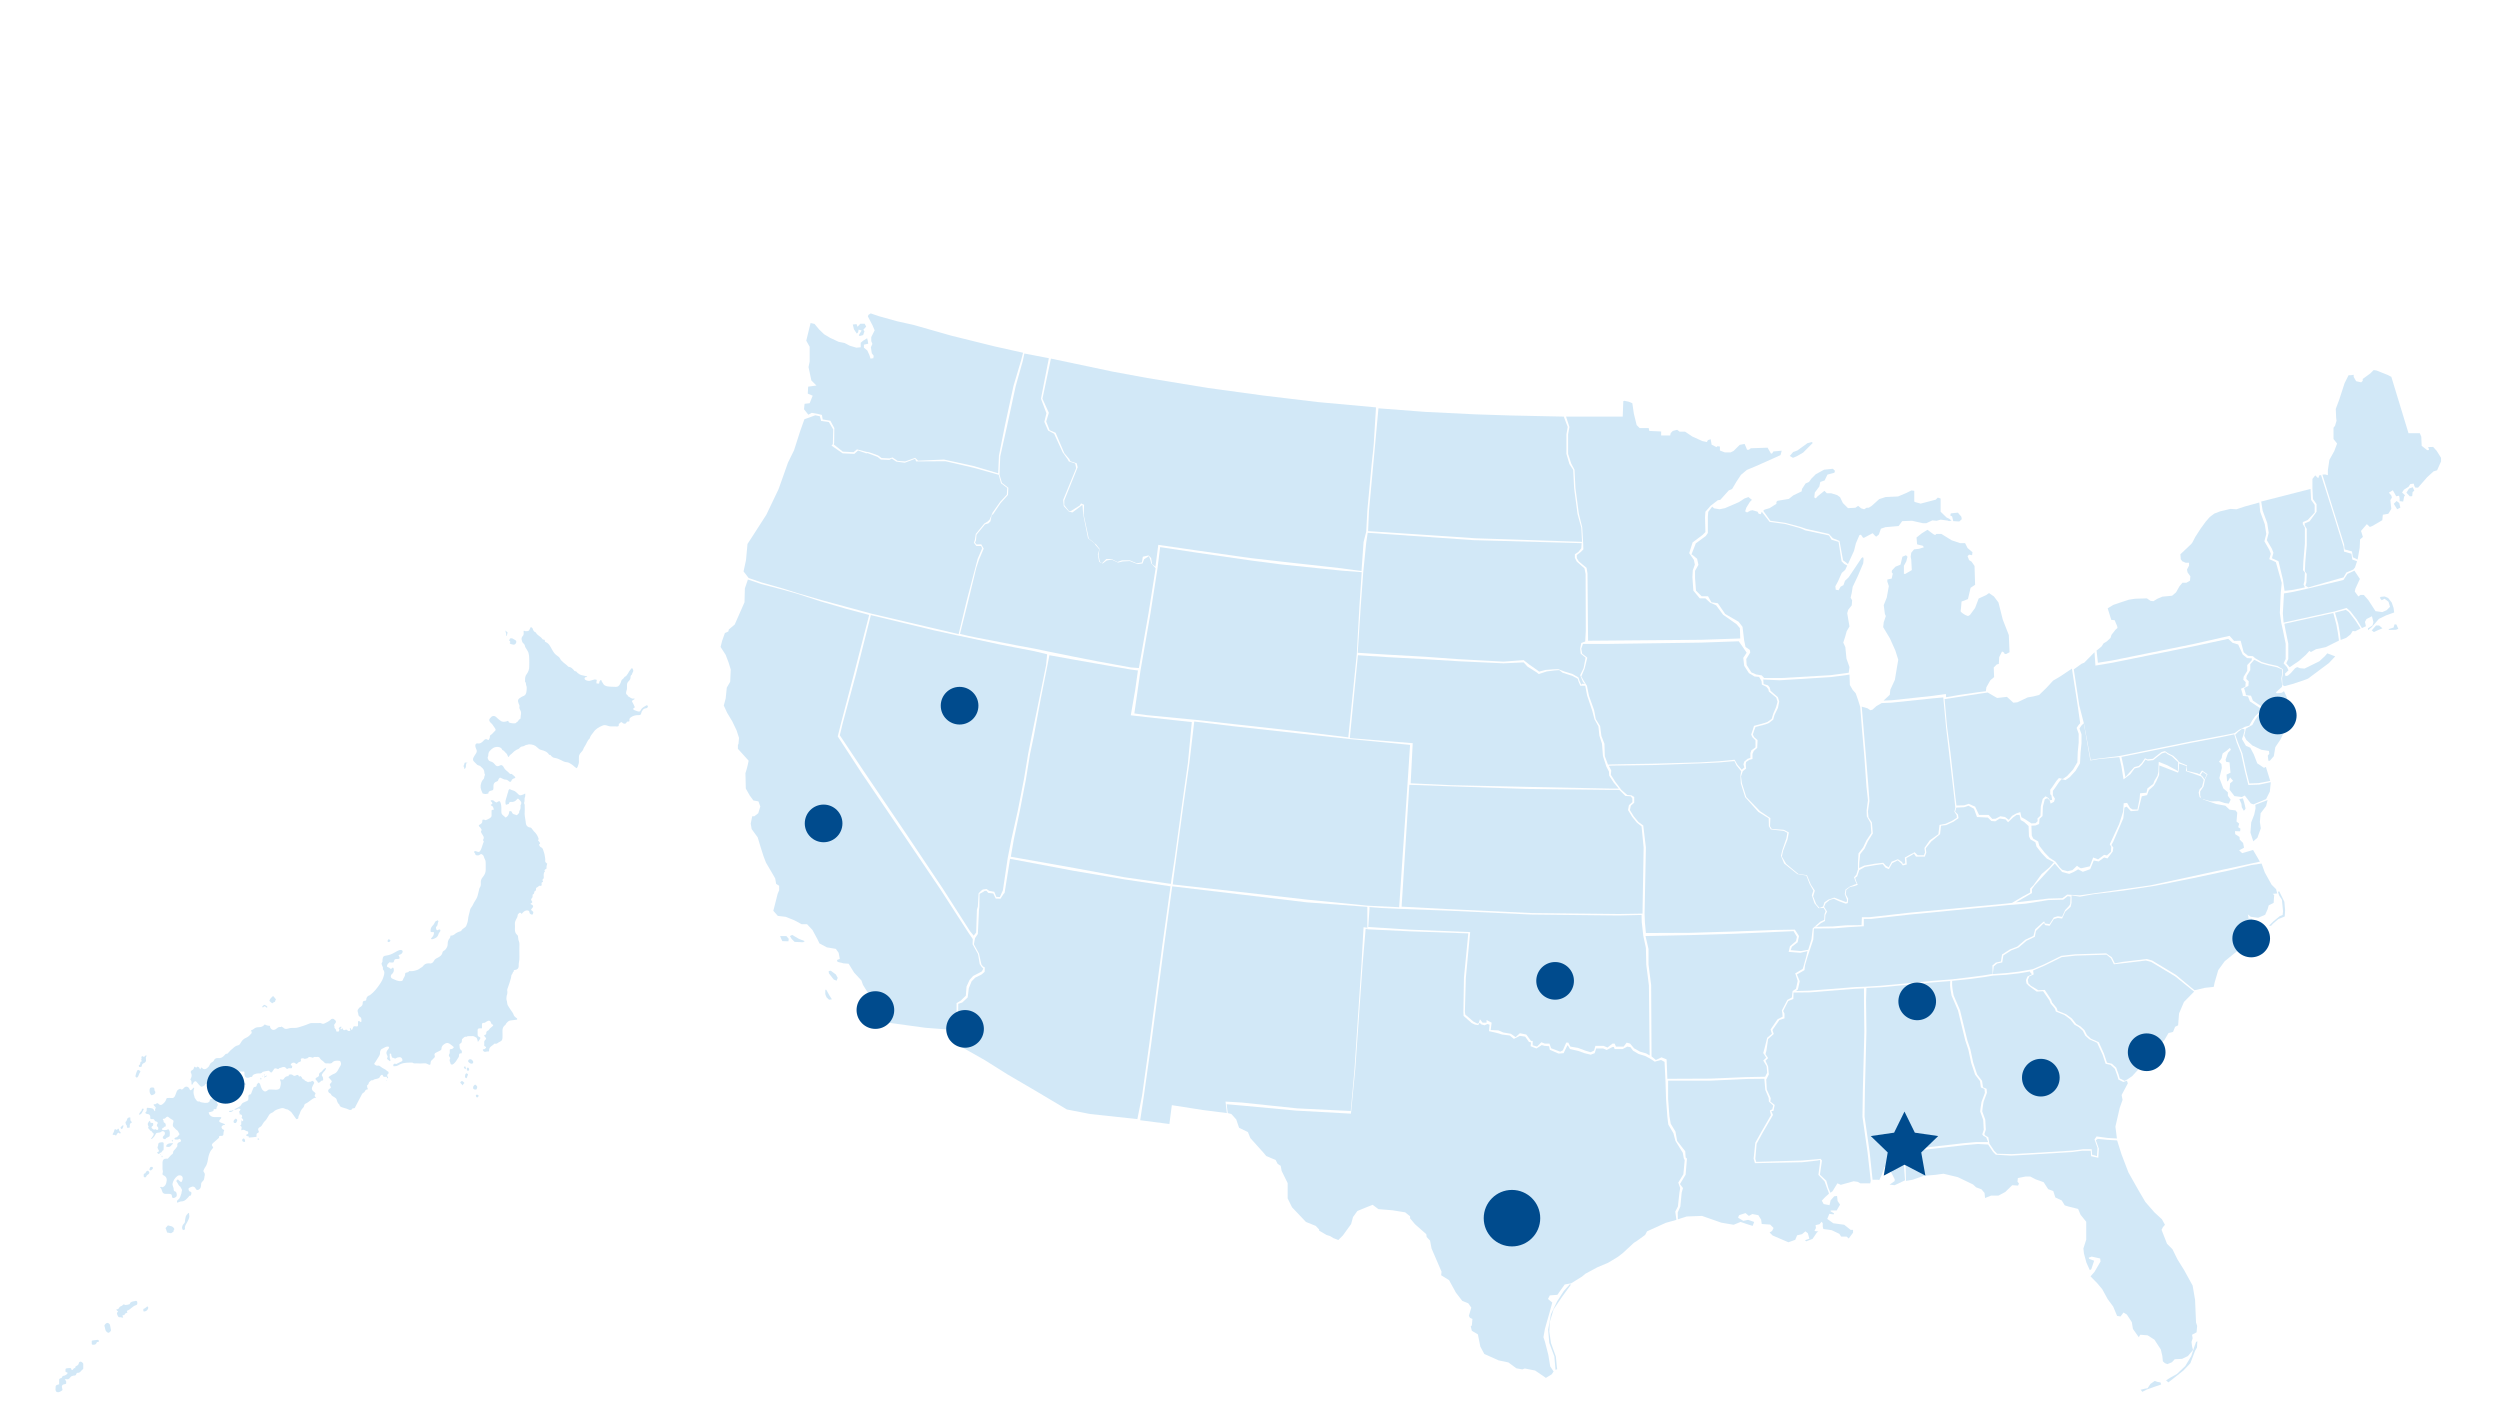 <!-- Generator: Adobe Illustrator 28.0.0, SVG Export Plug-In . SVG Version: 6.00 Build 0) --><svg xmlns:dc="http://purl.org/dc/elements/1.1/" xmlns:inkscape="http://www.inkscape.org/namespaces/inkscape" xmlns:rdf="http://www.w3.org/1999/02/22-rdf-syntax-ns#" xmlns:cc="http://web.resource.org/cc/" xmlns:sodipodi="http://sodipodi.sourceforge.net/DTD/sodipodi-0.dtd" xmlns:svg="http://www.w3.org/2000/svg" xmlns="http://www.w3.org/2000/svg" xmlns:xlink="http://www.w3.org/1999/xlink" version="1.1" id="svg2" x="0px" y="0px" viewBox="0 0 1327.4 752.8" style="enable-background:new 0 0 1327.4 752.8;" xml:space="preserve"><style type="text/css">.st0{fill:#D2E8F7;}	.st1{fill:none;stroke:#A9A9FF;stroke-width:1.875;stroke-opacity:0;}	.st2{fill:#004B8D;}</style><g id="g2129"><path id="FL" sodipodi:nodetypes="cccccccccccccccccccccccccccccccccccccccccccccccccccccccccccccccccccccccccccccccccccccccccccccccccccccccccccccccccccccccccccccccccccccccccccccc" class="st0" d=" M1124.1,605.5l2.3,7.3l3.7,9.7l5.3,9.4l3.7,6.3l4.8,5.5l4,3.7l1.6,2.9l-1.1,1.3l-0.7,1.4l2.9,7.4l2.9,2.9l2.6,5.3l3.6,5.8l4.5,8.2 l1.3,7.6l0.5,12l0.6,1.8l-0.3,3.4l-2.4,1.3l0.3,1.9l-0.6,1.9l0.3,2.4l0.5,1.9l-2.7,3.2l-3.1,1.5l-3.9,0.2l-1.5,1.6l-2.4,1l-1.3-0.5 l-1.1-1l-0.3-2.9l-0.8-3.4l-3.4-5.2l-3.6-2.3l-3.9-0.3l-0.8,1.3l-3.1-4.4l-0.6-3.6l-2.6-4l-1.8-1.1l-1.6,2.1l-1.8-0.3l-2.1-5 l-2.9-3.9l-2.9-5.3l-2.6-3.1l-3.6-3.7l2.1-2.4l3.2-5.5l-0.2-1.6l-4.5-1l-1.6,0.6l0.3,0.6l2.6,1l-1.5,4.5l-0.8,0.5l-1.8-4l-1.3-4.8 l-0.3-2.7l1.5-4.7v-9.5l-3-3.7l-1.3-3.1l-5.2-1.3l-1.9-0.6l-1.6-2.6l-3.4-1.6l-1.1-3.4l-2.7-1l-2.4-3.7l-4.2-1.5l-2.9-1.5h-2.6 l-4,0.8l-0.2,1.9l0.8,1l-0.5,1.1l-3.1-0.2l-3.7,3.6l-3.6,1.9h-3.9l-3.2,1.3l-0.3-2.7l-1.6-1.9l-2.9-1.1l-1.6-1.5l-8.1-3.9l-7.6-1.8 l-4.4,0.6l-6,0.5l-6,2.1l-3.5,0.6l-0.2-8l-2.6-1.9l-1.8-1.8l0.3-3.1l10.2-1.3l25.5-2.9l6.8-0.6l5.4,0.3l2.6,3.9l1.5,1.5l8.1,0.5 l10.8-0.6l21.5-1.3l5.4-0.7h4.6l0.2,2.9l3.8,0.8l0.3-4.8l-1.6-4.5l1-0.7l5.1,0.5L1124.1,605.5z M1136.6,737.9l2.4-0.6l1.3-0.2 l1.5-2.3l2.3-1.6l1.3,0.5l1.7,0.3l0.4,1.1l-3.5,1.2l-4.2,1.5l-2.3,1.2L1136.6,737.9z M1150.1,732.9l1.2,1.1l2.7-2.1l5.3-4.2 l3.7-3.9l2.5-6.6l1-1.7l0.2-3.4l-0.7,0.5l-1,2.8l-1.5,4.6l-3.2,5.3l-4.4,4.2l-3.4,1.9L1150.1,732.9z"/><path id="SC" class="st0" d="M1129.9,572.9l-1.8,1l-2.6-1.3l-0.6-2.1l-1.3-3.6l-2.3-2.1l-2.6-0.6l-1.6-4.8l-2.7-6l-4.2-1.9 l-2.1-1.9l-1.3-2.6l-2.1-2l-2.3-1.3l-2.3-2.9l-3.1-2.3l-4.5-1.8l-0.5-1.5l-2.4-2.9l-0.5-1.5l-3.4-5.2l-3.4,0.2l-4-2.4l-1.3-1.3 l-0.3-1.8l0.8-1.9l2.3-1l-0.3-2.1l6.1-2.6l9.1-4.5l7.3-0.8l16.5-0.5l2.3,1.9l1.6,3.2l4.4-0.5l12.6-1.5l2.9,0.8l12.6,7.6l10.1,8.1 l-5.4,5.5l-2.6,6.1l-0.5,6.3l-1.6,0.8l-1.1,2.7l-2.4,0.6l-2.1,3.6l-2.7,2.7l-2.3,3.4l-1.6,0.8l-3.6,3.4l-2.9,0.2l1,3.2l-5,5.5 L1129.9,572.9z"/><path id="GA" sodipodi:nodetypes="ccccccccccccccccccccccccccccccccccccccccccccccccccccccccccccccccccccccccccccc" class="st0" d=" M1058.3,518l-4.8,0.8l-8.4,1.1l-8.6,0.9v2.2l0.2,2.1l0.6,3.4l3.4,7.9l2.4,9.9l1.5,6.1l1.6,4.8l1.5,7l2.1,6.3l2.6,3.4l0.5,3.4 l1.9,0.8l0.2,2.1l-1.8,4.8l-0.5,3.2l-0.2,1.9l1.6,4.4l0.3,5.3l-0.8,2.4l0.6,0.8l1.5,0.8l0.6,3.4l2.6,3.9l1.5,1.5l7.9,0.2l10.8-0.6 l21.5-1.3l5.4-0.7h4.6l0.2,2.9l2.6,0.8l0.3-4.4l-1.6-4.5l1.1-1.6l5.8,0.8l5,0.3l-0.8-6.3l2.3-10l1.5-4.2l-0.5-2.6l3.3-6.2l-0.5-1.4 l-1.9,0.7l-2.6-1.3l-0.6-2.1l-1.3-3.6l-2.3-2.1l-2.6-0.6l-1.6-4.8l-2.9-6.3l-4.2-1.9l-2.1-1.9l-1.3-2.6l-2.1-1.9l-2.3-1.3l-2.3-2.9 l-3.1-2.3l-4.5-1.8l-0.5-1.5l-2.4-2.9l-0.5-1.5l-3.4-4.9l-3.4,0.2l-4.1-3l-1.3-1.3l-0.3-1.8l0.8-1.9l2.4-1.2l-1.1-1.2l0.1-0.3 l-5.8,1l-7,0.8L1058.3,518z"/><path id="AL" sodipodi:nodetypes="cccccccccccccccccccccccccccccccccccccccccccccccccc" class="st0" d="M994.3,626.8l-1.6-15.2 l-2.7-18.8l0.2-14.1l0.8-31l-0.2-16.7l0.2-6.4l7.8-0.4l27.8-2.6l8.9-0.7l-0.1,2.2l0.2,2.1l0.6,3.4l3.4,7.9l2.4,9.9l1.5,6.1l1.6,4.8 l1.5,7l2.1,6.3l2.6,3.4l0.5,3.4l1.9,0.8l0.2,2.1l-1.8,4.8l-0.5,3.2l-0.2,1.9l1.6,4.4l0.3,5.3l-0.8,2.4l0.6,0.8l1.5,0.8l1,2.5h-6.3 l-6.8,0.6l-25.5,2.9l-10.4,1.4l-0.1,3.8l1.8,1.8l2.6,1.9l0.6,7.9l-5.5,2.6l-2.7-0.3l2.7-1.9v-1l-3.1-6l-2.3-0.6l-1.5,4.4l-1.3,2.7 l-0.6-0.2h-2.9L994.3,626.8L994.3,626.8z"/><path id="NC" sodipodi:nodetypes="ccccccccccccccccccccccccccccccccccccccccccccccccccccccccccccccscccccccccccccccccccccccccccccccc" class="st0" d=" M1200.8,458.5l1.7,4.7l3.6,6.5l2.4,2.4l0.6,2.3l-2.4,0.2l0.8,0.6l-0.3,4.2l-2.6,1.3l-0.6,2.1l-1.3,2.9l-3.7,1.6l-2.4-0.3l-1.5-0.2 l-1.6-1.3l0.3,1.3v1h1.9l0.8,1.3l-1.9,6.3h4.2l0.6,1.6l2.3-2.3l1.3-0.5l-1.9,3.6l-3.1,4.8h-1.3l-1.1-0.5l-2.7,0.6l-5.2,2.4 l-6.5,5.3l-3.4,4.7l-1.9,6.5l-0.5,2.4l-4.7,0.5l-5.5,1.3l-9.9-8.2l-12.6-7.6l-2.9-0.8l-12.6,1.5l-4.3,0.8l-1.6-3.2l-3-2.1 l-16.5,0.5l-7.3,0.8l-9.1,4.5l-6.1,2.6l-1.6,0.3l-5.8,1l-7,0.8l-6.8,0.5l0.5-4.1l1.8-1.5l2.7-0.6l0.6-3.7l4.2-2.7l3.9-1.5l4.2-3.6 l4.4-2.1l0.6-3.1l3.9-3.9l0.6-0.2c0,0,0,1.1,0.8,1.1s1.9,0.3,1.9,0.3l2.3-3.6l2.1-0.6l2.3,0.3l1.6-3.6l2.9-2.6l0.5-2.1v-4l4.5,0.7 l7.1-1.3l15.8-1.9l17.1-2.6l19.9-4l19.7-4.2l11.4-2.8L1200.8,458.5z M1204.7,491.5l2.6-2.5l3.2-2.6l1.5-0.6l0.2-2l-0.6-6.1 l-1.5-2.3l-0.6-1.9l0.7-0.2l2.7,5.5l0.4,4.4l-0.2,3.4l-3.4,1.4l-2.8,2.4l-1.1,1.2L1204.7,491.5z"/><path id="TN" sodipodi:nodetypes="ccccccccccccccccccccccccccccccccccccccsccccccccccccc" class="st0" d="M1065.8,480.6l-51.9,5 l-15.8,1.8l-4.6,0.5h-3.9v3.9l-8.4,0.5l-7,0.6l-11.1,0.1l-0.3,5.8l-2.1,6.3l-1,3l-1.3,4.4l-0.3,2.6l-4,2.3l1.5,3.6l-1,4.4l-1,0.8 l7.3-0.2l24.1-1.9l5.3-0.2l8.1-0.5l27.8-2.6l10.2-0.8l8.4-1l8.4-1.1l4.8-0.8l-0.1-4.5l1.8-1.5l2.7-0.6l0.6-3.7l4.2-2.7l3.9-1.5 l4.2-3.6l4.4-2.1l0.9-3.5l4.3-3.9l0.6-0.2c0,0,0,1.1,0.8,1.1s1.9,0.3,1.9,0.3l2.3-3.6l2.1-0.6l2.3,0.3l1.6-3.6l2.1-2.2l0.6-1 l0.2-3.9l-1.5-0.3l-2.4,1.9l-7.9,0.2l-12,1.9L1065.8,480.6z"/><path id="RI" class="st0" d="M1242.8,339.8l-0.5-4.2l-0.8-4.4l-1.7-5.9l5.7-1.5l1.6,1.1l3.4,4.4l2.9,4.4l-2.9,1.5l-1.3-0.2 l-1.1,1.8l-2.4,1.9L1242.8,339.8z"/><path id="CT" sodipodi:nodetypes="cccccccccccccccccc" class="st0" d="M1241.9,340.1l-0.6-4.2l-0.8-4.4l-1.6-6l-4.2,0.9l-21.8,4.8 l0.6,3.3l1.5,7.3v8.1l-1.1,2.3l1.8,2.1l5-3.4l3.6-3.2l1.9-2.1l0.8,0.6l2.7-1.5l5.2-1.1L1241.9,340.1z"/><path id="MA" sodipodi:nodetypes="ccccccccccccccccccccccccccccccccccccccccccccccccccccccccccccccc" class="st0" d="M1268.7,333.9 l2.2-0.7l0.5-1.7l1,0.1l1,2.3l-1.3,0.5l-3.9,0.1L1268.7,333.9z M1259.3,334.7l2.3-2.6h1.6l1.8,1.5l-2.4,1l-2.2,1L1259.3,334.7z M1224.5,312.7l17.5-4.2l2.3-0.6l2.1-3.2l3.7-1.7l2.9,4.4l-2.4,5.2l-0.3,1.5l1.9,2.6l1.1-0.8h1.8l2.3,2.6l3.9,6l3.6,0.5l2.3-1 l1.8-1.8l-0.8-2.7l-2.1-1.6l-1.5,0.8l-1-1.3l0.5-0.5l2.1-0.2l1.8,0.8l1.9,2.4l1,2.9l0.3,2.4l-4.2,1.5l-3.9,1.9l-3.9,4.5l-1.9,1.5 v-1l2.4-1.5l0.5-1.8l-0.8-3.1l-2.9,1.5l-0.8,1.5l0.5,2.3l-2.1,1l-2.7-4.5l-3.4-4.4l-2.1-1.8l-6.5,1.9l-5.1,1.1l-21.8,4.8l-0.4-4.9 l0.6-10.6l5.2-0.9L1224.5,312.7"/><path id="ME" sodipodi:nodetypes="ccccccccsccccccccccccccccccccccccccccccccccccccccccccccccccccccccccccccccccccccccccccccccsccccc" class="st0" d=" M1291.9,237.3l1.9,2.1l2.3,3.7v1.9l-2.1,4.7l-1.9,0.6l-3.4,3.1l-4.8,5.5c0,0-0.6,0-1.3,0c-0.6,0-1-2.1-1-2.1l-1.8,0.2l-1,1.5 l-2.4,1.5l-1,1.5l1.6,1.5l-0.5,0.6l-0.5,2.7l-1.9-0.2v-1.6l-0.3-1.3l-1.5,0.3l-1.8-3.2l-2.1,1.3l1.3,1.5l0.3,1.1l-0.8,1.3l0.3,3.1 l0.2,1.6l-1.6,2.6l-2.9,0.5l-0.3,2.9l-5.3,3.1l-1.3,0.5l-1.6-1.5l-3.1,3.6l1,3.2l-1.5,1.3l-0.2,4.4l-1.1,6.3l-2.5-1.2l-0.5-3.1 l-3.9-1.1l-0.3-2.7l-7.3-23.4l-4.2-13.6l1.4-0.1l1.5,0.4v-2.6l0.8-5.5l2.6-4.7l1.5-4l-1.9-2.4v-6l0.8-1l0.8-2.7l-0.2-1.5l-0.2-4.8 l1.8-4.8l2.9-8.9l2.1-4.2h1.3l1.4-0.2v1.1l1.3,2.3l2.7,0.6l0.8-0.8v-1l4-2.9l1.8-1.8l1.5,0.2l6,2.4l1.9,1l9.1,29.9h6l0.8,1.9 l0.2,4.8l2.9,2.3h0.8l0.2-0.5l-0.5-1.1L1291.9,237.3z M1271,267.5l1.5-1.5l1.4,1.1l0.6,2.4l-1.7,0.9L1271,267.5z M1277.7,261.6 l1.8,1.9c0,0,1.3,0.1,1.3-0.2c0-0.3,0.2-2,0.2-2l0.9-0.8l-0.8-1.8l-2,0.7L1277.7,261.6z"/><path id="NH" sodipodi:nodetypes="ccccccccccccccccccccccccccccccccc" class="st0" d="M1249.5,302.4l0.9-1.1l1.1-3.3l-2.5-0.9 l-0.5-3.1l-3.9-1.1l-0.3-2.7l-7.3-23.4l-4.6-14.5h-0.9l-0.6,1.6l-0.6-0.5l-1-1l-1.5,1.9v5l0.3,5.7l1.9,2.7v4l-3.7,5.1l-2.6,1.1v1.1 l1.1,1.8v8.6l-0.8,9.2l-0.2,4.8l1,1.3l-0.2,4.5l-0.5,1.8l1.5,0.9l16.4-4.7l2.3-0.6l1.5-2.6L1249.5,302.4z"/><path id="VT" sodipodi:nodetypes="ccccccccccccccccccccccccccccc" class="st0" d="M1213,313.7l-0.8-5.7l-2.4-10l-0.6-0.3l-2.9-1.3 l0.8-2.9l-0.8-2.1l-2.7-4.6l1-3.9l-0.8-5.2l-2.4-6.5l-0.8-4.9l26.2-6.7l0.3,5.8l1.9,2.7v4l-3.7,4l-2.6,1.1v1.1l1.1,1.8v8.6 l-0.8,9.2l-0.2,4.8l1,1.3l-0.2,4.5l-0.5,1.8l0.7,1.6l-7,1.4L1213,313.7z"/><path id="NY" sodipodi:nodetypes="cccccccccccccccccccccccccccccccccccccccccccccccccccccccccccccccccccccccccccccccccccccccccccccccccccccccc" class="st0" d=" M1197.3,349.4l-1.1-1l-2.6-0.2l-2.3-1.9l-1.6-6.1l-3.5,0.1l-2.4-2.7l-19.4,4.4l-43,8.7l-7.5,1.2l-0.7-6.5l1.4-1.1l1.3-1.1l1-1.6 l1.8-1.1l1.9-1.8l0.5-1.6l2.1-2.7l1.1-1l-0.2-1l-1.3-3.1l-1.8-0.2l-1.9-6.1l2.9-1.8l4.4-1.5l4-1.3l3.2-0.5l6.3-0.2l1.9,1.3l1.6,0.2 l2.1-1.3l2.6-1.1l5.2-0.5l2.1-1.8l1.8-3.2l1.6-1.9h2.1l1.9-1.1l0.2-2.3l-1.5-2.1l-0.3-1.5l1.1-2.1v-1.5h-1.8l-1.8-0.8l-0.8-1.1 l-0.2-2.6l5.8-5.5l0.6-0.8l1.5-2.9l2.9-4.5l2.7-3.7l2.1-2.4l2.4-1.8l3.1-1.2l5.5-1.3l3.2,0.2l4.5-1.5l7.6-2.1l0.5,5l2.4,6.5 l0.8,5.2l-1,3.9l2.6,4.5l0.8,2.1l-0.8,2.9l2.9,1.3l0.6,0.3l3.1,11l-0.5,5.1l-0.5,10.8l0.8,5.5l0.8,3.6l1.5,7.3v8.1l-1.1,2.3l1.8,2 l0.8,1.7l-1.9,1.8l0.3,1.3l1.3-0.3l1.5-1.3l2.3-2.6l1.1-0.6l1.6,0.6l2.3,0.2l7.9-3.9l2.9-2.7l1.3-1.5l4.2,1.6l-3.4,3.6l-3.9,2.9 l-7.1,5.3l-2.6,1l-5.8,1.9l-4,1.1l-1.2-0.5l-0.2-3.7l0.5-2.7l-0.2-2.1l-2.8-1.7l-4.5-1l-3.9-1.1L1197.3,349.4z"/><path id="NJ" class="st0" d="M1196.9,350.3l-2.1,2.4v3.1l-1.9,3.1l-0.2,1.6l1.3,1.3l-0.2,2.4l-2.3,1.1l0.8,2.7l0.2,1.1l2.7,0.3 l1,2.6l3.6,2.4l2.4,1.6v0.8l-3.2,3.1l-1.6,2.3l-1.5,2.7l-2.3,1.3l-1.2,0.7l-0.2,1.2l-0.6,2.6l1.1,2.2l3.2,2.9l4.8,2.3l4,0.6 l0.2,1.5l-0.8,1l0.3,2.7h0.8l2.1-2.4l0.8-4.8l2.7-4l3.1-6.5l1.1-5.5l-0.6-1.1l-0.2-9.4l-1.5-3.2l-1.1,0.8l-2.7,0.3l-0.5-0.5l1.1-1 l2.1-1.9l0.1-1.1l-0.4-3.4l0.5-2.7l-0.2-2.1l-2.6-1.1l-4.5-1l-3.9-1.1L1196.9,350.3z"/><path id="PA" sodipodi:nodetypes="cccccccccccccccccccccccccccccccccccccccccccc" class="st0" d="M1190.9,386.5l1.1-0.6l2.3-0.6 l1.5-2.7l1.6-2.3l3.2-3.1v-0.8l-2.4-1.6l-3.6-2.4l-1-2.6l-2.7-0.3l-0.2-1.1l-0.8-2.7l2.3-1.1l0.2-2.4l-1.3-1.3l0.2-1.6l1.9-3.1 v-3.1l2.3-2.4l0.2-1.1l-2.6-0.2l-2.3-1.9l-2.4-5.3l-3-0.9l-2.3-2.1l-18.6,4l-43,8.7l-8.9,1.5l-0.5-7.1l-5.5,5.6l-1.3,0.5l-4.2,3 l2.9,19.1l2.5,9.7l3.6,19.3l3.3-0.6l11.9-1.5l37.9-7.7l14.9-2.8l8.3-1.6l0.3-0.2l2.1-1.6L1190.9,386.5z"/><path id="DE" sodipodi:nodetypes="cccccccccccccccccccc" class="st0" d="M1191.1,390.4l0.6-2.1v-1.2l-1.3-0.1l-2.1,1.6l-1.5,1.5 l1.5,4.2l2.3,5.7l2.1,9.7l1.6,6.3l5-0.2l6.1-1.2l-2.3-7.4l-1,0.5l-3.6-2.4l-1.8-4.7l-1.9-3.6l-2.3-1l-2.1-3.6L1191.1,390.4z"/><path id="MD" sodipodi:nodetypes="ccccccccccccccccccccccccccccccccccccccccccccccccccsccccccccccccccccccccccccccccsccc" class="st0" d=" M1205.7,415.3l-6.1,1.3l-5.8,0.2l-1.8-7.1l-2.1-9.7l-2.3-5.7l-1.3-4.4l-7.5,1.6l-14.9,2.8l-37.5,7.6l1.1,5l1,5.7l0.3-0.3l2.1-2.4 l2.3-2.6l2.4-0.6l1.5-1.5l1.8-2.6l1.3,0.6l2.9-0.3l2.6-2.1l2-1.5l1.8-0.5l1.6,1.1l2.9,1.5l1.9,1.8l1.2,1.5l4.1,1.7v2.9l5.5,1.3 l1.1,0.5l1.4-2l2.9,2l-1.3,2.5l-0.8,4l-1.8,2.6v2.1l0.6,1.8l5.1,1.4l4.3-0.1l3.1,1l2.1,0.3l1-2.1l-1.5-2.1v-1.8l-2.4-2.1l-2.1-5.5 l1.3-5.3l-0.2-2.1l-1.3-1.3c0,0,1.5-1.6,1.5-2.3c0-0.6,0.5-2.1,0.5-2.1l1.9-1.3l1.9-1.6l0.5,1l-1.5,1.6l-1.3,3.7l0.3,1.1l1.8,0.3 l0.5,5.5l-2.1,1l0.3,3.6l0.5-0.2l1.1-1.9l1.6,1.8l-1.6,1.3l-0.3,3.4l2.6,3.4l3.9,0.5l1.6-0.8l3.2,4.2l1.4,0.5l6.7-2.8l2-4 L1205.7,415.3z M1189,424.3l1.1,2.5l0.2,1.8l1.1,1.9c0,0,0.9-0.9,0.9-1.2c0-0.3-0.7-3.1-0.7-3.1l-0.7-2.3L1189,424.3z"/><path id="WV" sodipodi:nodetypes="cccccccccccccccccccccccccccccccccccccccccccscccccccccccccccccccccccccccccccccccccccccc" class="st0" d=" M1125.3,402l1.1,4.9l1.1,6.9l3.6-2.7l2.3-3.1l2.5-0.6l1.5-1.5l1.8-2.6l1.2,0.6l2.9-0.3l2.6-2.1l2-1.5l1.8-0.5l1.3,1l2.2,1.1 l1.9,1.8l1.4,1.3l-0.1,4.7l-5.7-3.1l-4.5-1.8l-0.2,5.3l-0.5,2.1l-1.6,2.7l-0.6,1.6l-3.1,2.4l-0.5,2.3l-3.4,0.3l-0.3,3.1l-1.1,5.5 h-2.6l-1.3-0.8l-1.6-2.7l-1.8,0.2l-0.3,4.4l-2.1,6.6l-5,10.8l0.8,1.3l-0.2,2.7l-2.1,1.9l-1.5-0.3l-3.2,2.4l-2.6-1l-1.8,4.7 c0,0-3.7,0.8-4.4,1c-0.6,0.2-2.4-1.3-2.4-1.3l-2.4,2.3l-2.6,0.6l-2.9-0.8l-1.3-1.3l-2.2-3l-3.1-2l-2.6-2.7l-2.9-3.7l-0.6-2.3 l-2.6-1.5l-0.8-1.6l-0.2-5.3l2.2-0.1l1.9-0.8l0.2-2.7l1.6-1.5l0.2-5l1-3.9l1.3-0.6l1.3,1.1l0.5,1.8l1.8-1l0.5-1.6l-1.1-1.8v-2.4 l1-1.3l2.3-3.4l1.3-1.5l2.1,0.5l2.3-1.6l3.1-3.4l2.3-3.9l0.3-5.7l0.5-5v-4.7l-1.1-3.1l1-1.5l1.3-1.3l3.5,19.8l4.6-0.8L1125.3,402z"/><path id="KY" sodipodi:nodetypes="cccccccccccccccccccccccccccccccccccccccccccccccccccccccccccccccccccccccccccccccccccccccc" class="st0" d=" M1090.5,457.8l-2.3,2.7l-4.2,3.6l-4.3,5.9l-1.8,1.8v2.1l-3.9,2.1l-5.7,3.4l-3.5,0.4l-51.9,4.9l-15.8,1.8l-4.6,0.5h-3.9l-0.2,4.2 l-8.2,0.1l-7,0.6l-10.4,0.2l1.9-0.2l2.2-1.8l2.1-1.1l0.2-3.2l0.9-1.8l-1.6-2.5l0.8-1.9l2.3-1.8l2.1-0.6l2.7,1.3l3.6,1.3l1.1-0.3 l0.2-2.3l-1.3-2.4l0.3-2.3l1.9-1.5l2.6-0.6l1.6-0.6l-0.8-1.8l-0.6-1.9l1.1-0.8l1.1-3.3l3-1.7l5.8-1l3.6-0.5l1.5,1.9l1.8,0.8 l1.8-3.2l2.9-1.5l1.9,1.6l0.8,1.1l2.1-0.5l-0.2-3.4l2.9-1.6l1.1-0.8l1.1,1.6h4.7l0.8-2.1l-0.3-2.3l2.9-3.6l4.7-3.9l0.5-4.5l2.7-0.3 l3.9-1.8l2.7-1.9l-0.3-1.9l-1.5-1.5l0.6-2.2l4.1-0.2l2.4-0.8l2.9,1.6l1.6,4.4l5.8,0.3l1.8,1.8l2.1,0.2l2.4-1.5l3.1,0.5l1.3,1.5 l2.7-2.6l1.8-1.3h1.6l0.6,2.7l1.8,1l2.4,2.2l0.2,5.5l0.8,1.6l2.6,1.5l0.6,2.3l2.9,3.7l2.6,2.7L1090.5,457.8z"/><path id="OH" sodipodi:nodetypes="cccccccccccccccccccccccccccccccccccccccccccccccccccccccccccccccc" class="st0" d="M1100.1,355 l-6.1,4.1l-3.9,2.3l-3.4,3.7l-4,3.9l-3.2,0.8l-2.9,0.5l-5.5,2.6l-2.1,0.2l-3.4-3.1l-5.2,0.6l-2.6-1.5l-2.4-1.4l-4.9,0.7l-10.2,1.6 l-7.8,1.2l1.3,14.6l1.8,13.7l2.6,23.4l0.6,4.8l4.1-0.1l2.4-0.8l3.4,1.5l2.1,4.4h5.1l1.9,2.1l1.8-0.1l2.5-1.3l2.5,0.4l2,1.5l1.7-2.1 l2.3-1.3l2.1-0.7l0.6,2.7l1.8,1l3.5,2.3l2.2-0.1l1.1-1.1l-0.1-1.4l1.6-1.5l0.2-5l1-3.9l1.5-1.4l1.5,0.9l0.8,1.2l1.2-0.2l-0.4-2.4 l-0.6-0.6v-2.4l1-1.3l2.3-3.4l1.3-1.5l2.1,0.5l2.3-1.6l3.1-3.4l2.3-3.9l0.2-5.4l0.5-5v-4.7l-1.1-3.1l1-1.5l0.9-1l-1.4-9.8 L1100.1,355z"/><path id="MI" sodipodi:nodetypes="ccccccccccccccsccccccccccccccccsccccccccccccccccccccccccccccccccccccccccccccccccccccccccccccccccccccccccccccccccccccccccccccccccccccccccccccccccccccccccccccccccccccccccccccccccccccccccccccccccccccccccccccccc" class="st0" d=" M950.3,242.1l1.8-2.1l2.2-0.8l5.4-3.9l2.3-0.6l0.5,0.5l-5.1,5.1l-3.3,1.9l-2.1,0.9L950.3,242.1z M1036.5,274.2l0.6,2.5l3.2,0.2 l1.3-1.2c0,0-0.1-1.5-0.4-1.6c-0.3-0.2-1.6-1.9-1.6-1.9l-2.2,0.2l-1.6,0.2l-0.3,1.1L1036.5,274.2z M1066.6,337.2l-3.2-8.2l-2.3-9.1 l-2.4-3.2l-2.6-1.8l-1.6,1.1l-3.9,1.8l-1.9,5l-2.7,3.7l-1.1,0.6l-1.5-0.6c0,0-2.6-1.5-2.4-2.1s0.5-5,0.5-5l3.4-1.3l0.8-3.4l0.6-2.6 l2.4-1.6l-0.3-10l-1.6-2.3l-1.3-0.8l-0.8-2.1l0.8-0.8l1.6,0.3l0.2-1.6l-2.6-2.2l-1.3-2.6h-2.6l-4.5-1.5l-5.5-3.4h-2.7l-0.6,0.6 l-1-0.5l-3.1-2.3l-2.9,1.8l-2.9,2.3l0.3,3.6l1,0.3l2.1,0.5l0.5,0.8l-2.6,0.8l-2.6,0.3l-1.5,1.8l-0.3,2.1l0.3,1.6l0.3,5.5l-3.6,2.1 l-0.6-0.2v-4.2l1.3-2.4l0.6-2.4l-0.8-0.8l-1.9,0.8l-1,4.2l-2.7,1.1l-1.8,1.9l-0.2,1l0.6,0.8l-0.6,2.6l-2.3,0.5v1.1l0.8,2.4 l-1.1,6.1l-1.6,4l0.6,4.7l0.5,1.1l-0.8,2.4l-0.3,0.8l-0.3,2.7l3.6,6l2.9,6.5l1.5,4.8l-0.8,4.7l-1,6l-2.4,5.2l-0.3,2.7l-3.3,3.1 l4.4-0.2l21.4-2.3l7.3-1l0.1,1.7l6.9-1.2l10.3-1.5l3.9-0.5l0.1-0.6l0.2-1.5l2.1-3.7l2-1.7l-0.2-5.1l1.6-1.6l1.1-0.3l0.2-3.6l1.5-3 l1.1,0.6l0.2,0.6l0.8,0.2l1.9-1L1066.6,337.2z M936.2,271.2l0.7-0.6l2.7-0.8l3.6-2.3v-1l0.6-0.6l6-1l2.4-1.9l4.4-2.1l0.2-1.3 l1.9-2.9l1.8-0.8l1.3-1.8l2.3-2.3l4.4-2.4l4.7-0.5l1.1,1.1l-0.3,1l-3.7,1l-1.5,3.1l-2.3,0.8l-0.5,2.4l-2.4,3.2l-0.3,2.6l0.8,0.5 l1-1.1l3.6-2.9l1.3,1.3h2.3l3.2,1l1.5,1.1l1.5,3.1l2.7,2.7l3.9-0.2l1.5-1l1.6,1.3l1.6,0.5l1.3-0.8h1.1l1.6-1l4-3.6l3.4-1.1l6.6-0.3 l4.5-1.9l2.6-1.3l1.5,0.2v5.7l0.5,0.3l2.9,0.8l1.9-0.5l6.1-1.6l1.1-1.1l1.5,0.5v7l3.2,3.1l1.3,0.6l1.3,1l-1.3,0.3l-0.8-0.3 l-3.7-0.5l-2.1,0.6l-2.3-0.2l-3.2,1.5h-1.8l-5.8-1.3l-5.2,0.2l-1.9,2.6l-7,0.6l-2.4,0.8l-1.1,3.1l-1.3,1.1l-0.5-0.2l-1.5-1.6 l-4.5,2.4h-0.6l-1.1-1.6l-0.8,0.2l-1.9,4.4l-1,4l-3.2,7l-1.2-1l-1.4-1l-1.9-10.3l-3.5-1.4l-2.1-2.3l-12.1-2.7l-2.9-1l-8.2-2.2 l-7.9-1.1L936.2,271.2z"/><path id="WY" sodipodi:nodetypes="ccccccccccccccccccc" class="st0" d="M723,303.8l-10.5-0.8l-32.1-3.3l-16.2-2.1l-28.3-4.1 l-19.9-3l-1.4,11.2l-3.8,24.3l-5.3,30.4l-1.5,10.5l-1.7,11.9l6.5,0.9l25.9,2.5l20.6,2.3l36.8,4.1l23.8,2.9l4.5-44.2l1.4-25.4 L723,303.8z"/><path id="MT" sodipodi:nodetypes="cccccccccccccccccccccccccccccccccccccccccccccccccccccccc" class="st0" d="M725.4,282.3 l0.6-11.2l2.3-24.8c0.5-5,1.1-8.5,1.4-15.4l0.9-14.6l-30.7-2.8l-29.2-3.5l-29.3-4l-32.3-5.3l-18.4-3.4l-32.7-6.9l-4.5,21.3l3.4,7.5 l-1.4,4.6l1.8,4.6l3.2,1.4l4.6,10.8l2.7,3.2l0.5,1.1l3.4,1.1l0.5,2.1l-7.1,17.6v2.5l2.5,3.2h0.9l4.8-3l0.7-1.1l1.6,0.7l-0.2,5.3 l2.7,12.6l3,2.5l0.9,0.7l1.8,2.3l-0.5,3.4l0.7,3.4l1.1,0.9l2.3-2.3h2.7l3.2,1.6l2.5-0.9h4.1l3.7,1.6l2.7-0.5l0.5-3l3-0.7l1.4,1.4 l0.5,3.2l1.8,1.4l1.5-11.6l20.7,3l28.2,4l16.6,1.9l31.4,3.5l11,1.5l1.1-15.4L725.4,282.3z"/><path id="ID" sodipodi:nodetypes="cccccccccccccccccccccccccccccccccccccccccccccccccccccccccccccccccccccccccc" class="st0" d=" M509.7,336.6l4.4-17.5l4.3-17.7l1.4-4.2l2.5-5.9L521,289l-2.5,0.1l-0.8-1l0.5-1.1l0.3-3.1l4.5-5.5l1.8-0.5l1.1-1.1l0.6-3.2l0.9-0.7 l3.9-5.8l3.9-4.3l0.2-3.8l-3.4-2.6l-1.3-4.4l0.4-9.7l3.7-16.5l4.5-20.8l3.8-13.5l0.8-3.8l13,2.5l-4.2,21.5l2.9,7.7l-1.1,4.6l2,4.6 l3.2,1.7l4.5,9.8l2.7,3.8l0.6,1.1l3.4,1.1l0.5,2.5l-6.9,16.8l0.3,3.3l2.7,2.9l1.9,0.5l4.8-3.6l0.4-0.5l0.2,0.8l0.3,4.1l2.6,12.9 l3.5,2.7l0.4,0.8l2.1,2.4l-0.8,2.8l0.7,3.8l1.9,0.9l2.1-1.6l2.6-0.5l3.4,1.6l2.5-0.6l3.8-0.2l4,1.6l2.7-0.3l0.9-2.3l2.5-1.6 l0.7,1.7l0.6,2.2l2.3,2.5l-3.8,24l-5.1,29l-4.2-0.3l-8.2-1.5l-9.8-1.8l-12.2-2.4l-12.5-2.5l-8.5-1.8l-9.3-1.7l-9.2-1.8 C508.2,336.6,516.7,338.1,509.7,336.6z"/><path id="WA" sodipodi:nodetypes="ccccccccccccccccccccccccccccccccccccccccccccccccccccccccccccccccccccccccccccccccccccccccccscccccc" class="st0" d=" M462.3,166.4l4.4,1.5l9.7,2.7l8.6,1.9l20,5.7l23,5.7l15.2,3.4l-1,3.9l-4.1,13.8l-4.5,20.8l-3.2,16.1l-0.4,9.4l-13.2-3.9l-15.6-3.4 l-13.7,0.6l-1.6-1.5l-5.3,1.9l-4-0.3l-2.7-1.8l-1.6,0.5l-4.2-0.2l-1.9-1.4l-4.8-1.7l-1.4-0.2l-5-1.3l-1.8,1.5l-5.7-0.3l-4.8-3.8 l0.2-0.8l0.1-7.9l-2.1-3.9l-4.1-0.7l-0.4-2.4l-2.5-0.6l-2.9-0.5l-1.8,1l-2.3-2.9l0.3-2.9l2.7-0.3l1.6-4l-2.6-1.1l0.2-3.7l4.4-0.6 l-2.7-2.7l-1.5-7.1l0.6-2.9v-7.9l-1.8-3.2l2.3-9.4l2.1,0.5l2.4,2.9l2.7,2.6l3.2,1.9l4.5,2.1l3.1,0.6l2.9,1.5l3.4,1l2.3-0.2V182 l1.3-1.1l2.1-1.3l0.3,1.1l0.3,1.8l-2.3,0.5v1.6l1.8,1.5l1.1,2.4l0.6,1.9l1.5-0.2l0.2-1.3l-1-1.3l-0.5-3.2l0.8-1.8l-0.6-1.5V179 l1.8-3.6l-1.1-2.6l-2.5-4.8l0.3-0.8L462.3,166.4z M452.8,172.3l2-0.2l0.5,1.4l1.5-1.6h2.3l0.8,1.5l-1.5,1.7l0.6,0.8l-0.7,2 l-1.4,0.4c0,0-0.9,0.1-0.9-0.2c0-0.3,1.5-2.6,1.5-2.6l-1.6-0.5l-0.3,1.5l-0.7,0.6l-1.5-2.3L452.8,172.3z"/><path id="TX" sodipodi:nodetypes="ccccccccccccccccccccccccccccccccccccccccccccccccccccccccccccccccccccccccccccccccccccccccccccccccccccccccccccccccccccccccccccccccccccccccccccccccccccccccccccccccccccccccccccccccccccccccc" class="st0" d=" M725.8,493.4l22.7,1.1l31.1,1.1l-2.3,23.5l-0.3,18.2l0.1,2.1l4.3,3.8l1.7,0.8l1.8,0.3l0.7-1.3l0.9,0.9l1.7,0.5l1.6-0.7l1.1,0.4 l-0.3,3.4l4.3,1l2.7,0.8l4,0.5l2.2,1.8l3.2-1.6l2.8,0.4l2,2.8l1.1,0.3l-0.2,2l3.1,1.2l2.8-1.8l1.5,0.4l2.4,0.2l0.4,1.9l4.6,2 l2.7-0.2l2-4.1h0.3l1.1,1.9l4.4,1l3.3,1.2l3.3,0.8l2.1-0.8l0.8-2.5h3.7l1.9,0.8l3.1-1.6h0.7l0.4,1.1h4.3l2.4-1.3l1.7,0.3l1.4,1.9 l2.9,1.7l3.5,1.1l2.7,1.4l2.4,1.6l3.3-0.9l1.9,1l0.5,10.1l0.3,9.7l0.7,9.5l0.5,4l2.7,4.6l1.1,4.1l3.9,6.3l0.5,2.9l0.5,1l-0.7,7.5 l-2.7,4.4l1,2.9l-0.4,2.5l-0.8,7.3l-1.4,2.7l0.6,4.4l-5.7,1.6l-9.9,4.5l-1,1.9l-2.6,1.9l-2.1,1.5l-1.3,0.8l-5.7,5.3l-2.7,2.1 l-5.3,3.2l-5.7,2.4l-6.3,3.4l-1.8,1.5l-5.8,3.6l-3.4,0.6l-3.9,5.5l-4,0.3l-1,1.9l2.3,1.9l-1.5,5.5l-1.3,4.5l-1.1,3.9l-0.8,4.5 l0.8,2.4l1.8,7l1,6.1l1.8,2.7l-1,1.5l-3.1,1.9l-5.7-3.9l-5.5-1.1l-1.3,0.5l-3.2-0.6l-4.2-3.1l-5.2-1.1l-7.6-3.4L786,715l-1.3-6.5 l-3.2-1.9l-0.6-2.3l0.6-0.6l0.3-3.4l-1.3-0.6l-0.6-1l1.3-4.4l-1.6-2.3l-3.2-1.3l-3.4-4.4l-3.6-6.6l-4.2-2.6l0.2-1.9l-5.3-12.3 l-0.8-4.2l-1.8-1.9l-0.2-1.5l-6-5.3l-2.6-3.1v-1.1l-2.6-2.1l-6.8-1.1l-7.4-0.6l-3.1-2.3l-4.5,1.8l-3.6,1.5l-2.3,3.2l-1,3.7L713,656 l-2.4,2.4l-2.6-1l-1.8-1.1l-1.9-0.6l-3.9-2.3v-0.6l-1.8-1.9l-5.2-2.1L686,641l-2.3-4.7v-8.1l-3.2-6.5L680,619l-1.6-1l-1.1-2.1 l-5-2.1l-1.3-1.6l-7.1-7.9l-1.3-3.2l-4.7-2.3l-1.5-4.4l-2.6-2.9l-1.9-0.5l-0.6-4.7l8,0.7l29,2.7l29,1.6l2.3-23.8l3.9-55.6l1.6-18.7 h1.4 M825.9,727.3l-0.6-7.1l-2.7-7.2l-0.6-7l1.5-8.2l3.3-6.9l3.5-5.4l3.2-3.6l0.6,0.2l-4.8,6.6l-4.4,6.5l-2,6.6l-0.3,5.2l0.9,6.1 l2.6,7.2l0.5,5.2l0.2,1.5L825.9,727.3z"/><path id="CA" sodipodi:nodetypes="ccccccccccccccccccccccccccccccccccccccccccccccccccccccccccccccccccccccccccccccccccccccccccccccccccccccccccccccccccccccccccccccccccccccccccscc" class="st0" d=" M505.4,546.8l3.8-0.5l1.5-2l0.7-1.9l-3.2-0.1l-1.1-1.8l0.8-1.7v-6.2l2.2-1.3l2.7-2.6l0.4-4.9l1.6-3.5l1.9-2.1l3.3-1.7l1.3-0.7 l0.8-1.5l-0.9-0.9l-1-1.5l-0.9-5.3l-2.9-5.2l0.1-2.8l-2.2-3.2l-15-23.2l-19.4-28.7l-22.4-33L444.8,391l1.8-7.2l6.8-25.9l8.1-31.4 l-12.4-3.3l-13.4-3.9l-12.6-4.1l-7.5-2.1l-11.4-3l-7.1-2.4l-1.6,4.7l-0.2,7.4l-5.2,11.8l-3.1,2.6l-0.3,1.1l-1.8,0.8l-1.5,4.2 l-0.8,3.2l2.7,4.2l1.6,4.2l1.1,3.6l-0.3,6.5l-1.8,3.1l-0.6,5.8l-1,3.7l1.8,3.9l2.7,4.5l2.3,4.8l1.3,4l-0.3,3.2l-0.3,0.5v2.1 l5.7,6.3l-0.5,2.4l-0.6,2.3l-0.6,1.9l0.2,8.2l2.1,3.7l1.9,2.6l2.7,0.5l1,2.7l-1.1,3.6l-2.1,1.6h-1.1l-0.8,3.9l0.5,2.9l3.2,4.4 l1.6,5.3l1.5,4.7l1.3,3.4l3.4,5.8l1.5,2.6l0.5,2.9l1.6,1v2.4l-0.8,1.9l-1.8,7.1l-0.5,1.9l2.4,2.7l4.2,0.5l4.5,1.8l3.9,2.1h2.9 l2.9,3.1l2.6,4.8l1.1,2.3l3.9,2.1l4.8,0.8l1.5,2.1l0.6,3.2l-1.5,0.6l0.3,1l3.2,0.8l2.7,0.2l2.9,4.7l3.9,4.2l0.8,2.3l2.6,4.2 l0.3,3.2v9.4l0.5,1.8l10,1.5l19.7,2.7L505.4,546.8z M417.5,497l1.3,1.5l-0.2,1.3l-3.2-0.1l-0.6-1.2l-0.6-1.5L417.5,497z M419.4,497 l1.2-0.6l3.6,2.1l3.1,1.2l-0.9,0.6l-4.5-0.2l-1.6-1.6L419.4,497z M440.1,516.8l1.8,2.3l0.8,1l1.5,0.6l0.6-1.5l-1-1.8l-2.7-2 l-1.1,0.2L440.1,516.8L440.1,516.8z M438.7,525.5l1.8,3.2l1.2,1.9l-1.5,0.2l-1.3-1.2c0,0-0.7-1.5-0.7-1.9s0-2.2,0-2.2H438.7z"/><path id="AZ" sodipodi:nodetypes="ccccccccccccccccccccccccccccccccccccccccccccccccccc" class="st0" d="M506.4,547.5l-2.6,2.2 l-0.3,1.5l0.5,1l18.9,10.7l12.1,7.6l14.7,8.6l16.8,10l12.3,2.4l25.1,2.7l2.5-12.5l3.8-27.2l7-52.9l4.3-31l-24.6-3.7l-27.2-4.6 l-33.4-6.3l-2.9,18.1l-0.5,0.5l-1.7,2.6l-2.5-0.1l-1.3-2.7l-2.7-0.3l-0.9-1.1h-0.9l-0.9,0.6l-1.9,1l-0.1,7l-0.2,1.7l-0.6,12.6 l-1.5,2.2l-0.6,3.3l2.7,4.9l1.3,5.8l0.8,1l1,0.6l-0.1,2.3l-1.6,1.4l-3.4,1.7l-1.9,1.9l-1.5,3.7l-0.6,4.9l-2.9,2.7l-2.1,0.7 l-0.1,5.8l-0.5,1.7l0.5,0.8l3.7,0.6l-0.6,2.7l-1.5,2.2L506.4,547.5z"/><path id="NV" sodipodi:nodetypes="ccccccccccccccccccccccccccccccccccccc" class="st0" d="M509.4,337.6l21,4.5l9.7,1.9l9.3,1.8 l6.6,1.6l-0.6,5.9l-3.5,17.3l-4.1,20l-1.9,9.7l-2.2,13.3l-3.2,16.4l-3.5,15.7l-2,10.2l-2.5,16.8l-0.5,1.1l-1.1,2.5l-1.9-0.1 l-1.1-2.7l-2.7-0.5l-1.4-1l-2,0.3l-0.9,0.7l-1.3,1.3l-0.4,7l-0.5,1.7l-0.4,12.1l-1.3,1.7l-1.9-2.3l-14.5-22.7l-19.4-29L458.3,409 l-12.4-18.6l1.6-6.6l7-25.9l7.9-31.3l33.6,8.1l13.7,3"/><path id="UT" sodipodi:nodetypes="ccccccccccccccccccccccccccc" class="st0" d="M621.7,469.3l-24.6-3.5l-26.6-4.9l-33.8-6l1.6-9.2 l3.2-15.2l3.2-16.5l2.2-13.6l1.9-8.9l3.8-20.5l3.5-17.5l1.1-5.6l12.7,2.3l12,2.1l10.3,1.8l8.3,1.4l3.7,0.5l-1.5,10.6l-2.3,13.2 l7.8,0.9l16.4,1.8l8.2,0.9l-2.1,22l-3.2,22.6l-3.8,27.8l-1.7,11.1L621.7,469.3z"/><path id="CO" sodipodi:nodetypes="ccccccccccccccc" class="st0" d="M747.3,416.8l1.4-21.3l-32.1-3.1l-24.5-2.7l-37.3-4.1l-20.7-2.5 l-2.6,22.2l-3.2,22.4l-3.8,28l-1.5,11.1l-0.3,2.8l33.9,3.8l37.7,4.3l32,3.2l16.6,0.8"/><path id="NM" sodipodi:nodetypes="ccccccccccccccccccccc" class="st0" d="M651.4,591l-0.7-6.1l8.6,0.5l29.5,3.1l28.4,1.4l2-22.3 l3.7-55.9l1.1-19.4l2,0.3v-11.1l-32.2-2.4l-36.9-4.4l-34.5-4.1l-4.2,30.8l-7,53.2l-3.8,26.9l-2,13.3l15.5,2l1.3-10l16.7,2.6 L651.4,591z"/><path id="OR" sodipodi:nodetypes="cccccccccccccccccccccccccccccccccccccccccccccccccccccccccc" class="st0" d="M509,336.7 l4.3-17.9l4.7-17.9l1.1-4.2l2.4-5.6l-0.6-1.2h-2.5l-1.3-1.7l0.5-1.5l0.5-3.2l4.5-5.5l1.8-1.1l1.1-1.1l1.5-3.6l4-5.7l3.6-3.9 l0.2-3.5l-3.3-2.5l-1.2-4.5l-13.2-3.7l-15.1-3.5l-15.6,0.1l-0.5-1.4l-5.5,2.1l-4.5-0.6l-2.4-1.6l-1.3,0.7l-4.5-0.2l-1.7-1.4l-5.3-2 l-0.8,0.1l-4.3-1.5l-2,1.8l-6.2-0.3l-5.9-4.1l0.7-0.8l0.2-7.8l-2.3-3.9l-4.1-0.6l-0.7-2.5l-2.4-0.5l-5.8,2.1l-2.3,6.5l-3.2,10 l-3.2,6.5l-5,14.1l-6.5,13.6l-8.1,12.6l-1.9,2.9l-0.8,8.6l-1.3,6l2.7,3.5l6.7,2.3l11.6,3.3l7.9,2.5l12.4,3.6l13.3,3.6l13.2,3.6"/><path id="ND" sodipodi:nodetypes="cccccccccccccccccccc" class="st0" d="M840,287.7l-0.4-7.5l-2-7.3l-1.8-13.6l-0.5-9.8l-2-3.1 l-1.6-5.4v-10.4l0.7-3.9l-2.1-5.5l-28.4-0.6l-18.6-0.6l-26.5-1.3l-24.9-1.9l-1.3,14.2l-1.4,15.1l-2.3,24.9l-0.5,11l56.8,3.8 L840,287.7z"/><path id="SD" sodipodi:nodetypes="cccccccccccccccccccccccccccccccccccccccccc" class="st0" d="M841.5,363.2l-1-1.1l-1.5-3.6 l1.8-3.7l1.1-5.6l-2.6-2.1l-0.3-2.7l0.6-3l2.1-0.8l0.3-5.7l-0.1-30.1l-0.6-3l-4.1-3.6l-1-2v-1.9l1.9-1.3l1.5-1.9l0.2-2.7l-57.4-1.6 l-56.2-3.9l-0.8,5.3l-1.6,15.9l-1.3,17.9l-1.6,24.6l16,1l19.6,1.1l18,1.3l23.8,1.3l10.7-0.8l2.9,2.3l4.3,3l1,0.8l3.5-0.9l4-0.3 l2.7-0.1l3.1,1.2l4.5,1.4l3.1,1.8l0.6,1.9l0.9,1.9l0.7-0.5L841.5,363.2z"/><path id="NE" sodipodi:nodetypes="ccccccccccccccccccccccccccccccccccccc" class="st0" d="M852.9,407l1.4,2.7l0.1,2.1l2.4,3.7 l2.7,3.2h-5l-43.5-0.9l-40.8-0.9l-21.2-1l1.1-21.3l-33.4-2.7l4.3-44l15.5,1l20.2,1.1l17.8,1.1l23.8,1.1l10.7-0.5l2.1,2.3l4.8,3 l1.1,0.9l4.3-1.4l3.9-0.5l2.7-0.2l1.8,1.4l5,1.6l3,1.6l0.5,1.6l0.9,2.1h1.8h0.8l1,5.2l2.7,8l1.2,4.6l2.1,3.8l0.5,4.9l1.4,4.3 l0.5,6.5"/><path id="IA" sodipodi:nodetypes="cccccccccccccccccccccccccccccccccccccccccccccccccccccccccccccc" class="st0" d="M935.3,361.6 l0.2,1.9l2.3,1.1l1.1,1.3l0.3,1.3l3.9,3.2l0.7,2.2l-0.8,2.9l-1.5,3.5l-0.8,2.7l-2.2,1.6l-1.7,0.6l-5.5,1.5l-0.7,2.3l-0.8,2.3 l0.6,1.4l1.7,1.7v3.7l-2.2,1.6l-0.5,1.5v2.5l-1.5,0.5l-1.7,1.4l-0.5,1.5l0.5,1.7l-1.4,1.2l-2.3-2.7l-1.5-2.6l-8.3,0.8l-10.2,0.6 l-25,0.7l-13,0.2l-9.4,0.2l-1.3,0.1l-1.7-4.5l-0.2-6.6l-1.6-4.1l-0.7-5.3l-2.3-3.7l-0.9-4.8l-2.7-7.5l-1.1-5.4l-1.4-2.2l-1.6-2.7 l1.8-4.3l1.4-5.7l-2.7-2.1l-0.5-2.7l0.9-2.5h1.7h11.5l49.6-0.7l19.9-0.7l1.9,2.7l1.8,2.6l0.5,0.8l-1.8,2.7l0.5,4.2l2.5,3.9l3,1.8 l2.4,0.2L935.3,361.6z"/><path id="MS" sodipodi:nodetypes="ccccccccccccccccccccccccccccccccccccccccccccccccccccc" class="st0" d="M993.3,627l-0.3,1.3 h-5.2l-1.5-0.8l-2.1-0.3l-6.8,1.9l-1.8-0.8l-2.6,4.2l-1.1,0.8l-1.1-2.5l-1.1-3.9l-3.4-3.2l1.1-7.5l-0.7-0.9l-1.8,0.2l-8.2,0.7 l-24.2,0.7l-0.5-1.6l0.7-8l3.4-6.2l5.3-9.1l-0.9-2.1h1.1l0.7-3.2l-2.3-1.8l0.2-1.8l-2.1-4.6l-0.3-5.3l1.4-2.7l-0.4-4.3l-1.4-3 l1.4-1.4l-1.4-2.1l0.5-1.8l0.9-6.2l3-2.7l-0.7-2.1l3.7-5.3l2.7-0.9v-2.5l-0.7-1.4l2.7-5.3l2.7-1.1l0.1-3.4l8.7-0.1l24.1-1.9 l4.6-0.2v6.4l0.2,16.7l-0.8,31l-0.2,14.1l2.7,18.8L993.3,627z"/><path id="IN" sodipodi:nodetypes="ccccccccccccccccccccccccccccccccccccccccccccccccccc" class="st0" d="M987.1,460.9l0.1-2.9 l0.5-4.5l2.3-2.9l1.8-3.9l2.6-4.2l-0.5-5.8l-1.8-2.7l-0.3-3.2l0.8-5.5l-0.5-7l-1.3-16l-1.3-15.4l-1-11.7l3.1,0.9l1.5,1l1.1-0.3 l2.1-1.9l2.8-1.6l5.1-0.2l22-2.3l5.6-0.5l1.5,16l4.3,36.8l0.6,5.8l-0.5,2.1l1.2,1.8l0.1,1.4l-2.5,1.6l-3.5,1.6l-3.2,0.6l-0.6,4.9 l-4.6,3.3l-2.8,4l0.3,2.4l-0.6,1.5h-3.3l-1.6-1.6l-2.5,1.3l-2.7,1.5l0.2,3.1l-1.2,0.3l-0.5-1l-2.2-1.5l-3.3,1.3l-1.6,3l-1.4-0.8 l-1.5-1.6l-4.5,0.5l-5.6,1L987.1,460.9z"/><path id="IL" sodipodi:nodetypes="ccccccccccccccccccccccccccccccccccccccccccccccccccccccccccccccccccccccccccccccccccccc" class="st0" d=" M986.5,461.6V458l0.3-4.9l2.4-3.1l1.8-3.8l2.6-3.9l-0.4-5.3l-2-3.5l-0.1-3.3l0.7-5.3l-0.8-7.2l-1.1-15.8l-1.3-15l-0.9-11.6 l-0.3-0.9l-0.8-2.6l-1.3-3.7l-1.6-1.8l-1.5-2.6l-0.2-5.5l-9.9,1.3l-27.2,1.7l-8.7-0.4l0.2,2.4l2.3,0.7l0.9,1.1l0.5,1.8l3.9,3.4 l0.7,2.3l-0.7,3.4l-1.8,3.7l-0.7,2.5l-2.3,1.8l-1.8,0.7l-5.3,1.4l-0.7,1.8l-0.7,2.2l0.7,1.4l1.8,1.6l-0.2,4.1l-1.8,1.6l-0.7,1.6 v2.7l-1.8,0.5l-1.6,1.1l-0.2,1.4l0.2,2.1l-1.7,1.3l-1,2.8l0.5,3.7l2.3,7.3l7.3,7.5l5.5,3.7l-0.2,4.3l0.9,1.4l6.4,0.5l2.7,1.4 l-0.7,3.7l-2.3,5.9l-0.7,3.2l2.3,3.9l6.4,5.3l4.6,0.7l2.1,5l2.1,3.2l-0.9,3l1.6,4.1l1.8,2.1l1.9-0.8l0.7-2.2l2-1.4l3.2-1.1l3.1,1.2 l2.9,1.1l0.8-0.2l-0.1-1.2l-1.1-2.8l0.4-2.4l2.3-1.6l2.4-1l1.2-0.4l-0.6-1.3l-0.8-2.2l1.2-1.3L986.5,461.6z"/><path id="MN" sodipodi:nodetypes="cccccccccccccccccccccccccccccccccccccccccccccccccccccccccccccccccccccccccccccccccccccccccccc" class="st0" d=" M840.6,288.5l-0.5-8.5l-1.8-7.3l-1.8-13.5l-0.5-9.8l-1.8-3.4l-1.6-5v-10.4l0.7-3.9l-1.8-5.5h30.1l0.3-8.2l0.6-0.2l2.3,0.5l1.9,0.8 l0.8,5.5l1.5,6.1l1.6,1.6h4.8l0.3,1.5l6.3,0.3v2.1h4.8l0.3-1.3l1.1-1.1l2.3-0.6l1.3,1h2.9l3.9,2.6l5.3,2.4l2.4,0.5l0.5-1l1.5-0.5 l0.5,2.9l2.6,1.3l0.5-0.5l1.3,0.2v2.1l2.6,1h3.1l1.6-0.8l3.2-3.2l2.6-0.5l0.8,1.8l0.5,1.3h1l1-0.8l8.9-0.3l1.8,3.1h0.6l0.7-1.1 l4.4-0.4l-0.6,2.3l-3.9,1.8l-9.2,4.1l-4.8,2l-3.1,2.6l-2.4,3.6l-2.3,3.9l-1.8,0.8l-4.5,5l-1.3,0.2l-3.8,2.9l-2.8,3.2l-0.2,3 l0.2,7.8l-1.6,1.6l-5.2,3.9l-1.8,5.7l2.5,3.6l0.5,2.5l-1.1,3l-0.2,3.7l0.5,7.1l3.4,4.1h3l2.5,2.3l3.2,1.4l3.7,5l7.1,5l1.8,2.1 l0.2,5.5l-20.6,0.7l-60.2,0.5l-0.3-35.7l-0.5-3l-4.1-3.4l-1.1-1.8v-1.6l2.1-1.6l1.4-1.4L840.6,288.5z"/><path id="WI" sodipodi:nodetypes="cccccccccccccccccccccccccccccccccccccccccccccccccccccccccccccccccccccccccccccccccccccccccccc" class="st0" d=" M981.6,357.2l0.4-3l-1.6-4.5l-0.6-6.1l-1.1-2.4l1-3.1l0.8-2.9l1.5-2.6l-0.6-3.4l-0.6-3.6l0.5-1.8l1.9-2.4l0.2-2.7l-0.8-1.3l0.6-2.6 l0.5-3.2l2.7-5.7l2.9-6.8l0.2-2.3l-0.3-1l-0.8,0.5l-4.2,6.3l-2.7,4l-1.9,1.8l-0.8,2.3l-1.5,0.8l-1.1,1.9l-1.5-0.3l-0.2-1.8l1.3-2.4 l2.1-4.7l1.8-1.6l1.1-2.3l-1.6-0.9l-1.4-1.4l-1.6-10.3l-3.7-1.1l-1.4-2.3l-12.6-2.7l-2.5-1.1l-8.2-2.3l-8.2-1.1l-4.2-5.4l-0.5,1.3 l-1.1-0.2l-0.6-1.1l-2.7-0.8l-1.1,0.2l-1.8,1l-1-0.6l0.6-1.9l1.9-3.1l1.1-1.1l-1.9-1.5l-2.1,0.8l-2.9,1.9l-7.4,3.2l-2.9,0.6 l-2.9-0.5l-1-0.9l-2.1,2.8l-0.2,2.7v8.5l-1.1,1.6l-5.3,3.9l-2.3,5.9l0.5,0.2l2.5,2.1l0.7,3.2l-1.8,3.2v3.9l0.5,6.6l3,3h3.4l1.8,3.2 l3.4,0.5l3.9,5.7l7.1,4.1l2.1,2.7l0.9,7.4l0.7,3.3l2.3,1.6l0.2,1.4l-2.1,3.4l0.2,3.2l2.5,3.9l2.5,1.1l3,0.5l1.3,1.4h9.2l26.1-1.5 L981.6,357.2z"/><path id="MO" sodipodi:nodetypes="ccccccccccccccccccccccccccccccccccccccccccccccccccccccccccccccccc" class="st0" d=" M924.5,409.5l-2.5-3.1l-1.1-2.3l-7.8,0.7l-9.8,0.5l-25.4,0.9l-13.5,0.2l-7.9,0.1l-2.3,0.1l1.3,2.5l-0.2,2.3l2.5,3.9l3.1,4.1 l3.1,2.7l2.3,0.2l1.4,0.9v3l-1.8,1.6l-0.5,2.3l2.1,3.4l2.5,3l2.5,1.8l1.4,11.7l-0.7,35.3l0.2,4.7l0.5,5.4l23.4-0.1l23.2-0.7 l20.8-0.8l11.7-0.2l2.2,3.4l-0.7,3.3l-3.1,2.4l-0.6,1.8l5.4,0.5l3.9-0.7l1.7-5.5l0.7-5.9l2.3-2l1.7-1.5l2.1-1l0.1-2.9l0.6-1.7 l-1-1.7l-2.7,0.1l-2.2-2.6l-1.4-4.2l0.8-2.5l-1.9-3.4l-1.8-4.6l-4.8-0.8l-7-5.6l-1.7-4.1l0.8-3.2l2.1-6.1l0.5-2.9l-1.9-1l-6.9-0.8 l-1-1.7l-0.1-4.2l-5.5-3.4l-7-7.8l-2.3-7.3l-0.2-4.2L924.5,409.5z"/><path id="AR" sodipodi:nodetypes="ccccccccccccccccccccccccccccccccccccccccccccc" class="st0" d="M959.7,505l-3.8,0.9l-6.2-0.5 l0.7-3l3.2-2.7l0.5-2.3l-1.8-3l-11,0.5l-20.8,0.9l-23.3,0.7l-23.5,0.5l1.6,6.9v8.2l1.4,11l0.2,37.8l2.3,1.9l3-1.4l2.7,1.1l0.4,10.3 l22.9-0.1l18.9-0.8l10.1-0.2l1.1-2.1l-0.3-3.5l-1.8-3l1.6-1.5l-1.6-2.5l0.7-2.5l1.4-5.6l2.5-2.1l-0.7-2.3l3.7-5.4l2.7-1.4l-0.1-1.5 l-0.3-1.8l2.9-5.6l2.4-1.3l0.4-3.4l1.8-1.2l0.9-4.2l-1.3-4l4-2.4l0.6-2l1.2-4.3L959.7,505z"/><path id="OK" sodipodi:nodetypes="ccccccccccccccccccccccccccccccccccccccccccccccccccccccccccccccccc" class="st0" d="M744,482.6 l-10.7-0.5l-6.4-0.5l0.3,0.2l-0.7,10.4l22,1.4l32.1,1.3l-2.3,24.4l-0.5,17.8l0.2,1.6l4.3,3.7l2.1,1.1l0.7-0.2l0.7-2.1l1.4,1.8h2.1 v-1.4l2.7,1.4l-0.5,3.9l4.1,0.2l2.5,1.1l4.1,0.7l2.5,1.8l2.3-2.1l3.4,0.7l2.5,3.4h0.9v2.3l2.3,0.7l2.3-2.3l1.8,0.7h2.5l0.9,2.5 l4.8,1.8l1.4-0.7l1.8-4.1h1.1l1.1,2.1l4.1,0.7l3.7,1.4l3,0.9l1.8-0.9l0.7-2.5h4.3l2.1,0.9l2.7-2.1h1.1l0.7,1.6h4.1l1.6-2.1l1.8,0.5 l2.1,2.5l3.2,1.8l3.2,0.9l1.9,1.1l-0.4-37.2l-1.4-11l-0.2-8.9l-1.4-6.5l-0.8-7.2l-0.1-3.8l-12.1,0.3l-46.4-0.5l-45-2.1L744,482.6z"/><path id="KS" sodipodi:nodetypes="ccccccccccccccccccccc" class="st0" d="M872.1,485.1l-12.6,0.2l-46.1-0.5l-44.6-2.1l-24.6-1.3 l4.1-64.7l21.8,0.8l40.5,1.4l44.1,0.5h5.1l3.2,3.2l2.8,0.2l0.9,1.1v2l-1.8,1.6l-0.5,2.6l2.2,3.6l2.5,3.1l2.5,2l1.1,11.2 L872.1,485.1z"/><path id="LA" sodipodi:nodetypes="cccccccccccccccccccccccccccccccccccccccccccccccccscccccccccccccccccccccccccccccscccccccccccccccccccccccccccc" class="st0" d=" M970.9,633l-1-2.6l-1.1-3.1l-3.3-3.5l0.9-6.8l-0.1-1.1l-1.3,0.3l-8.2,0.9l-25,0.5l-0.7-2.4l0.9-8.5l3.3-5.9l5-8.7l-0.6-2.4l1.3-0.7 l0.5-2l-2.3-2.1l-0.1-1.9l-1.8-4.3l-0.5-5.9l-9.7,0.1l-19.2,0.9h-22.2v9.6l0.7,9.4l0.7,3.9l2.5,4.1l0.9,5l4.3,5.5l0.2,3.2l0.7,0.7 l-0.7,8.5l-3,5l1.6,2.1l-0.7,2.5l-0.7,7.3l-1.4,3.2l0.1,3.6l4.7-1.5l8.1-0.3l10.3,3.6l6.5,1.1l3.7-1.5l3.2,1.1l3.2,1l0.8-2.1 l-3.2-1.1l-2.6,0.5l-2.7-1.6c0,0,0.2-1.3,0.8-1.5s3.1-1,3.1-1l1.8,1.5l1.8-1l3.2,0.6l1.5,2.4l0.3,2.3l4.5,0.3l1.8,1.8l-0.8,1.6 l-1.3,0.8l1.6,1.6l8.4,3.6l3.6-1.3l1-2.4l2.6-0.6l1.8-1.5l1.3,1l0.8,2.9l-2.3,0.8l0.6,0.6l3.4-1.3l2.3-3.4l0.8-0.5l-2.1-0.3 l0.8-1.6l-0.2-1.5l2.1-0.5l1.1-1.3l0.6,0.8c0,0-0.2,3.1,0.6,3.1s4.2,0.6,4.2,0.6l4,1.9l1,1.5h2.9l1.1,1l2.3-3.1V653h-1.3l-3.4-2.7 l-5.8-0.8l-3.2-2.3l1.1-2.7l2.3,0.3l0.2-0.6l-1.8-1v-0.5h3.2l1.8-3.1l-1.3-1.9l-0.3-2.7l-1.5,0.2l-1.9,2.1l-0.6,2.6l-3.1-0.6 l-1-1.8l1.8-1.9l2-1.8L970.9,633z"/><path id="path3433" sodipodi:nodetypes="ccccccccccccccccccccccccccccccccccccccccccccccccccccccccccccccccccccccccccccccccccc" class="st0" d=" M1197.6,429.2l-0.1-1.9l6.5-2.5l-0.8,3.2l-2.9,3.8l-0.4,4.6l0.5,3.4l-1.8,5l-2.2,1.9l-1.5-4.6l0.4-5.4l1.6-4.2L1197.6,429.2z M1199.9,457.5l-58.2,12.6l-37.4,5.3l-6.7-0.4l-2.6,1.9l-7.3,0.2l-8.4,1l-8.9,1l8.5-4.9v-2.1l1.5-2.1l10.6-11.5l3.9,4.5l3.8,1 l2.5-1.1l2.2-1.3l2.5,1.3l3.9-1.4l1.9-4.6l2.6,0.5l2.9-2.1l1.8,0.5l2.8-3.7l0.3-2.1l-1-1.3l1-1.9l5.3-12.3l0.6-5.7l1.2-0.5l2.2,2.4 l3.9-0.3l1.9-7.6l2.8-0.6l1-2.7l2.6-2.3l1.3-2.3l1.5-3.4l0.1-5.1l9.8,3.8c0.7,0.3,0.7-4.8,0.7-4.8l4.1,1.4l-0.5,2.6l8.2,2.9 l1.3,1.8l-0.9,3.7l-1.3,1.3l-0.5,1.7l0.5,2.4l2,1.3l3.9,1.4l2.9,1l4.9,0.9l2.2,2.1l3.2,0.4l0.9,1.2l-0.4,4.7l1.4,1.1l-0.5,1.9 l1.2,0.8l-0.2,1.4l-2.7-0.1l0.1,1.6l2.3,1.5l0.1,1.4l1.8,1.8l0.5,2.5l-2.6,1.4l1.6,1.5l5.8-1.7L1199.9,457.5z"/><g id="Frames" transform="translate(-17.492,-131.941)"><path id="Inset_border" class="st1" d="M597.9,793.1l0.5,55.3l35,35.3 M387.1,725l143.4,0.3l67.7,68.3l85.2,0.2l53.8,53.4 l-0.3,36.3"/></g><path id="path1361" sodipodi:nodetypes="cccccc" class="st0" d="M1170.5,413.8l-1.1-1.6l-1-0.8l1.1-1.6l2.2,1.5L1170.5,413.8z"/></g><g><circle class="st2" cx="1195.3" cy="498.3" r="10"/></g><g><circle class="st2" cx="1209.4" cy="379.9" r="10"/></g><g><polygon class="st2" points="1011.2,590.2 1016.7,601.4 1029.1,603.2 1020.1,611.9 1022.3,624.2 1011.2,618.4 1000.2,624.2 1002.3,611.9 993.3,603.2 1005.7,601.4 "/></g><g><ellipse transform="matrix(0.16 -0.987 0.987 0.16 330.268 1451.583)" class="st2" cx="1018.2" cy="531.7" rx="10" ry="10"/></g><g><circle class="st2" cx="825.7" cy="520.8" r="10"/></g><g><circle class="st2" cx="512.4" cy="546.3" r="10"/></g><g><circle class="st2" cx="1083.6" cy="572.2" r="10"/></g><g><circle class="st2" cx="802.8" cy="646.8" r="15"/></g><g><circle class="st2" cx="1139.8" cy="558.7" r="10"/></g><g><circle class="st2" cx="509.5" cy="374.7" r="10"/></g><g><circle class="st2" cx="437.3" cy="437.2" r="10"/></g><g><circle class="st2" cx="464.8" cy="536.3" r="10"/></g><g><path class="st0" d="M72.1,690.7c-0.9,0.3-2,0.2-2.8,0.9c-0.3,0.2-0.3,0.8-0.6,0.9c-0.7,0.2-1.4,0.4-2.1,0.4c-0.3,0-0.7-0.4-1-0.3 c-0.3,0.1-0.5,0.5-0.8,0.7c-0.4,0.2-0.9,0.3-1.2,0.6s-0.5,0.8-0.8,1.1c-0.1,0.1-0.4,0.1-0.7,0.2c-0.2,0-0.5,0-0.2,0.4 c0.2,0.3,0.5,0.5,0.8,0.8l-0.1,0.3c-0.6,0-0.5,0.5-0.5,0.8c0.1,0.6,0.4,1.1,0.7,1.6s0.9,0.2,1.4,0.3c0.2,0,0.4,0.2,0.6,0.2 s0.4,0,0.6,0c-0.1-0.2-0.1-0.5-0.2-0.6c-0.2-0.4-0.3-0.7,0.3-0.7c0.4,0,0.7,0.1,0.7-0.5c0-0.2,0.4-0.4,0.6-0.5 c0.8-0.3,1-0.3,0.7-0.7c-0.2-0.4-0.2-0.6,0.1-0.7c1.7-0.6,2.8-2.4,4.6-2.9c0.5-0.1,0.8-0.6,0.7-1.1C73,691.1,72.6,690.6,72.1,690.7 z M64.5,697.9L64.5,697.9C64.4,698,64.4,698,64.5,697.9L64.5,697.9c-0.4,0-0.6-0.1-0.7-0.2C63.9,697.9,64.1,697.9,64.5,697.9 C64.4,697.9,64.4,697.9,64.5,697.9L64.5,697.9L64.5,697.9L64.5,697.9z M63.6,697.2L63.6,697.2c0,0.1,0,0.2,0,0.2 S63.6,697.3,63.6,697.2z M63.6,697.5c0,0.1,0,0.1,0.1,0.2C63.7,697.6,63.7,697.6,63.6,697.5z M63.9,698.9 C63.9,699,64,699,63.9,698.9C64,699,63.9,699,63.9,698.9z M65.2,697.7L65.2,697.7c0.3-0.3,0.6-0.7,1-1 C65.8,697,65.5,697.4,65.2,697.7z M71.8,692.6C71.9,692.6,71.9,692.6,71.8,692.6L71.8,692.6z"/><path class="st0" d="M42.9,723c-0.5-0.1-0.9,0.3-1,0.6c-0.1,0.9-0.6,1.4-1.4,1.7c-0.4,0.2-0.7,0.6-0.5,1.1c-0.7-0.2-1,0.4-1.3,0.8 c-0.4,0.5-0.7,0.1-0.8-0.1c-0.1-0.9-0.7-0.7-1.2-0.7s-1.1,0.1-1.6,0.2c-0.1,0-0.3,0.2-0.3,0.4c0,0.4-0.1,0.9,0,1.3 c0,0.1,0.3,0.3,0.5,0.3c0.7,0.2,0.8,0.4,0.3,0.9c-0.1,0.1-0.2,0.3-0.4,0.4c-0.5,0.2-0.9,0.6-1.4,0.6c-0.8,0-0.7,0.8-1.2,1.2 c0,0-0.1,0-0.2,0c-1,0.4-1,0.4-1,1.3c0,0.7,0,1.4,0,2c-1.8,0.5-1.9,0.5-1.9,2.2c0,0.3-0.1,0.6,0,0.9c0.1,0.3,0.2,0.7,0.5,0.9 c0.8,0.4,1.5,0.2,2.3-0.3c1-0.6,1-0.5,0.7-1.6c-0.4-1.3,0-2,1.5-2.2c0.2,0,0.6-0.2,0.6-0.2c0-0.6,0.3-1.4-0.4-1.9 c-0.1-0.1-0.2-0.3-0.3-0.4c0.2,0,0.3-0.1,0.5-0.1c0.6-0.1,1.2,0.3,1.8-0.3c0.4-0.4,0.7-0.8,1.1-1.2c0.4-0.1,0.8-0.3,1.2-0.4 c0.7,0,1.4,0,1.5-0.9c0-0.2,0.4-0.6,0.6-0.6c1.5,0.2,1.9-1.2,2.8-1.8c0.1-0.1,0.3-0.3,0.3-0.4c0-0.9,0-1.7,0-2.6 C44.1,723.7,43.3,723,42.9,723z"/><path class="st0" d="M67.4,598.1c-0.1,0.6,0.2,0.8,0.7,0.7c0.5,0,0.9,0,0.8-0.6c0-0.3-0.1-0.6,0-0.9c0.1-0.3,0.2-0.8,0.4-0.9 c1-0.3,0.7-0.7,0.2-1.2c-0.4-0.3-0.2-0.8-0.3-1.2c0-0.3,0.2-0.7-0.3-0.7c-0.3,0-0.6,0.1-0.8,0.2c-0.9,0.4-0.5,1.8-1.5,2.2 c0.1,0.5,0.1,1.1,0.4,1.5C67.3,597.5,67.4,597.7,67.4,598.1z"/><path class="st0" d="M58.4,703.5c-0.1-0.5-0.9-1.1-1.3-1.1c-0.8,0-1.9,1.1-1.6,1.8c0.4,0.9,0.2,2,1,2.8c0.5,0.5,1.1,0.9,1.5,0.5 c0.5-0.4,1.1-0.9,0.9-1.4C58.7,705,58.5,704.2,58.4,703.5z"/><path class="st0" d="M80.7,581.5c0.5-0.2,1.2-0.4,1.5-0.8c0.4-0.5,0.4-1.1-0.1-1.6c-0.1-0.1-0.1-0.5-0.1-0.7c0-0.7-0.3-1-1-1 c-1,0-1.2,0.1-1.5,0.8c-0.1,0.3-0.1,0.6-0.1,0.6c0,1.1,0.2,1.9,0.7,2.4C80.2,581.4,80.5,581.6,80.7,581.5z"/><path class="st0" d="M51.9,711.4c-1,0.1-2,0.2-3,0.4c-0.1,0-0.2,0.3-0.2,0.4c0,0.2,0,0.5,0,0.7c0,1.1,0,1.1,1.1,1.1 c0.9,0,1.3-0.5,1.5-1.1c0.2-0.4,0.4-0.4,0.7-0.4c0.6,0.1,0.5-0.4,0.5-0.7C52.3,711.6,52.1,711.4,51.9,711.4z M49.7,713.6 c0.1,0,0.2-0.1,0.4-0.2C50,713.5,49.8,713.6,49.7,713.6z M50.2,713.4c0.2-0.1,0.3-0.3,0.3-0.5c0-0.1-0.1-0.2-0.1-0.3 c0,0.1,0.1,0.2,0.1,0.3S50.3,713.2,50.2,713.4z"/><path class="st0" d="M270.8,340.4c0,0.2,0.1,0.4,0.2,0.6c-0.5,0.3-0.4,0.6-0.1,0.8c0.5,0.3,1.2,0.4,1.8,0.5 c0.6,0.1,1.3-0.6,1.4-1.2c0.1-0.7,0-1-0.8-1.4c-0.4-0.2-0.8-0.5-1.2-0.7c-0.4-0.1-0.9-0.2-1.2,0c-0.3,0.2-0.4,0.7-0.5,1.1 C270.3,340.2,270.3,340.3,270.8,340.4z M271.9,341.6c0.4,0.1,0.7,0.1,0.9,0.1C272.7,341.7,272.4,341.6,271.9,341.6z M273,340.1 C273,340.1,273,340,273,340.1C273,340,273,340,273,340.1z"/><path class="st0" d="M77.7,622c-0.3,0.3-0.4,0.9-0.7,1c-0.8,0.1-0.7,0.7-0.7,1.2c0,0.9,0.1,0.9,0.9,0.9c0.3,0,0.2-0.1,0.7-0.9 c0.2-0.4,0.7-0.5,1-0.8c0.5-0.4,0.5-1,0.1-1.4C78.7,621.5,78.2,621.5,77.7,622z M77.1,624.3c0,0,0.1,0,0.1-0.1 C77.2,624.3,77.1,624.3,77.1,624.3z M78.6,622.7C78.6,622.7,78.6,622.8,78.6,622.7C78.6,622.8,78.6,622.7,78.6,622.7z"/><path class="st0" d="M78,693.8c-0.5,0.3-0.9,0.9-1.4,1c-0.6,0.1-0.5,0.4-0.5,0.7c0,0.8,0,0.9,0.8,0.8c0.9-0.1,1.9-1.1,1.8-2.1 C78.6,693.7,78.4,693.6,78,693.8z"/><path class="st0" d="M250.9,563.1c-0.1-0.1-0.3-0.3-0.4-0.4c-0.4-0.4-1.3-0.4-1.6,0c-0.5,0.5-0.5,1,0.2,1.5c0.3,0.3,0.7,0.4,1,0.6 c0.5-0.1,1.1-0.2,1.1-0.3C251.2,564,251.4,563.5,250.9,563.1z"/><path class="st0" d="M253.4,577.2c0.1-0.3-0.8-1.3-1.1-1.3s-1.1,0.9-1.1,1.3c-0.1,0.9,0.2,1.3,1.2,1.3c0.1,0,0.5,0,0.6-0.1 C253.2,578.1,253.3,577.6,253.4,577.2z"/><path class="st0" d="M125.5,594.1c-0.1-0.1-0.4-0.2-0.5-0.1c-0.4,0.5-1,0.7-1,1.5c0.1,0.5,0.1,0.9,0.7,0.7c0.8,0.4,0.8-0.5,1.1-0.9 C126.1,594.9,125.9,594.4,125.5,594.1z"/><path class="st0" d="M246.1,574.5c-0.1-0.1-0.2-0.2-0.3-0.3c-0.4-0.2-0.8-0.3-1.1,0.1c-0.1,0.2-0.4,0.5-0.3,0.6 c0.3,0.4,0.7,0.8,1.3,1.4c0.2-0.4,0.2-0.6,0.4-0.8C246.7,575,246.7,575,246.1,574.5z"/><path class="st0" d="M80.8,619.6c-0.3-0.1-1,0-1,0.1c0,0.5-0.7,0.9-0.4,1.5c0.1,0.1,0.3,0.2,0.6,0.3c0.3-0.2,0.7-0.4,0.9-0.7 C81.4,620.3,81.3,619.8,80.8,619.6z"/><path class="st0" d="M248,570c-0.4-0.3-0.7,0.1-0.9,0.4c-0.1,0.2-0.1,0.6-0.2,1.1c-0.1,0.4,0.2,0.8,0.6,1c0.2,0.1,0.6-0.5,0.6-1 c0-0.2,0.2-0.4,0.3-0.6C248.7,570.4,248.3,570.2,248,570z"/><path class="st0" d="M123.5,583.4c-1,0-1.3,0.2-1.3,1c0,0.6,0.4,0.4,0.9,0.5c0.1,0,0.4,0,0.5-0.2c0.2-0.3,0.3-0.7,0.4-1.1 C124,583.7,123.6,583.5,123.5,583.4z"/><path class="st0" d="M129.3,604.5c-0.4,0.1-0.7,0.4-0.7,0.8c0,0.6,0.3,0.9,1,1c0.6,0.1,0.6-0.3,0.5-0.7 C130,605,129.7,604.4,129.3,604.5z"/><path class="st0" d="M64.7,599.5c0.4-0.2,0.9-1.4,0.8-1.9c0-0.1-0.1-0.2-0.2-0.2c-0.3,0.2-0.5,0.5-0.8,0.7 c-0.6,0.4-0.6,0.7-0.2,1.2C64.4,599.4,64.6,599.5,64.7,599.5z"/><path class="st0" d="M206.3,500.2c0.5,0,1-0.4,1-0.9c-0.2-0.1-0.4-0.4-0.7-0.6c-0.3-0.1-0.8,0.4-0.8,0.9 C205.8,500,205.8,500.2,206.3,500.2z"/><path class="st0" d="M253.1,581.2c-0.1,0.1-0.3,0.2-0.4,0.3c-0.2,0.5,0.3,1.3,0.7,1.2c0.3-0.1,0.6-0.4,0.7-0.7 C254.3,581.7,253.8,581.2,253.1,581.2z"/><path class="st0" d="M248.4,566.9c-0.6,0-0.6,0.3-0.5,0.9c0,0.2-0.2,0.7,0.6,0.7c0.6,0,0.6-0.3,0.6-0.7 C248.9,567.4,249.1,566.9,248.4,566.9z"/><path class="st0" d="M247.4,567.1c-0.1-0.3-0.3-0.7-0.5-1.1c-0.3,0.4-0.6,0.7-0.6,0.9c0.2,0.3,0.5,0.5,0.8,0.8 C247.2,567.5,247.4,567.3,247.4,567.1z"/><path class="st0" d="M290.1,458.2c-0.5-0.3-0.7-0.8-0.6-1.4c0.1-0.9-0.2-1.8-0.3-2.7c-0.1-0.9-0.5-1.7-0.7-2.5s-0.5-1.4-1.2-1.7 c-0.5-0.2-0.7-0.6-0.9-1c-0.1-0.2-0.4-0.3-0.1-0.5c0.2-0.2,0.5-0.5,0.5-0.7c-0.1-0.3-0.4-0.6-0.6-0.9s-0.7-0.5-0.4-0.9 c0.4-0.4,0.1-0.6,0-1.1c-0.5-1.3-1.2-2.4-2.3-3.4c-0.3-0.3-0.5-0.6-0.8-1c-0.4-0.6-0.8-1.2-1.7-1.1c-0.2,0-0.4-0.2-0.6-0.3 c-1.2-0.6-1.2-1.9-1.3-2.8c-0.2-1.8-0.7-3.5-0.5-5.3c0.1-0.8,0-1.6,0-2.4c0-0.7,0.1-1.5-0.4-2.1c0.6-1,0.1-2.2,0.5-3.1 c0.3-0.6,0.1-1.1,0.2-1.6c0.1-0.3-0.1-0.4-0.4-0.2c-0.3,0.2-0.7,0.4-1.1,0.5c-1.3,0.5-1.6,0.4-2.6-0.7c-0.5-0.4-0.9-0.9-1.4-1.2 c-0.5-0.3-1.1-0.4-1.6-0.6c-0.2-0.1-0.3-0.1-0.5-0.2c-0.3-0.1-0.6-0.4-0.8-0.3c-0.3,0.2-0.5,0.6-0.6,0.9c0,0.8-0.5,1.4-0.6,2.2 c-0.3,1.4-1.1,2.8-0.9,4.3c0.1,1,0.2,1.1,1.2,0.6c0.3-0.1,0.7,0,0.7-0.6c0-0.3,0.5-0.7,1-0.6c1.3,0.2,2.4-0.4,3.2-1.4 c0.5-0.7,0.8-0.2,1.1,0.1c0.9,0.8,1.7,1.7,0.8,3c-0.1,0.1,0,0.4,0,0.5c0,0.5,0,1-0.1,1.5s-0.6,1-0.6,1.4c0.1,1-0.7,1.3-1.1,1.8 c-0.1,0.1-0.3,0.1-0.4,0.1c-0.8-0.5-2-0.2-2.4-1.6c-0.1-0.4-0.6-0.6-1.1-0.5c-0.6,0.1-0.3,0.6-0.4,0.9c-0.1,0.2-0.1,0.4-0.2,0.7 c-0.3,0.8-0.9,1.4-1.6,1.8c-0.5-0.4-0.9-0.8-1.4-1.2l-0.1-0.1c-0.6-0.4-0.8-1-0.8-1.8c0-1.5,0.1-2.9-0.3-4.4 c-0.4-1.3-0.7-1.5-1.8-0.8c-0.3,0.2-0.5,0.5-0.9,0.1c-0.3-0.2-0.7-0.3-0.9-0.6c-0.4-0.5-0.9-0.4-1.4-0.4s-0.4,0.4-0.2,0.6 c0.1,0.2,0.4,0.3,0.5,0.5c0.2,0.4,0.5,0.9-0.3,1.1c-0.4,0.1-0.5,0.5,0.1,0.7c0.8,0.3,0.9,1,1.1,1.6c0.1,0.3,0.1,0.7-0.4,0.6 c-0.6-0.1-0.7,0.2-0.7,0.7c0,0.7,0,1.5,0,2.2c0.1,1-0.7,1.3-1.2,1.7c-0.6,0.4-1.3,0.6-2,0.9l-0.1-0.1c-0.3-0.1-0.6-0.2-0.9-0.2 c-0.4-0.1-0.7,0-0.7,0.6c0.1,1-0.5,1.6-1.3,2c-0.7,0.3-0.7,0.6-0.3,1.1c0.2,0.2,0.4,0.3,0.5,0.5c0.4,0.6,1.1,1.1,0.4,2 c-0.1,0.2,0.1,0.7,0.3,1c0.5,1.1,1.8,2,0.8,3.5c-0.1,0.1,0,0.3,0,0.3c0.7,0.6,0.2,1,0,1.6c-0.4,1.1-0.7,2.4-1.2,3.4 s-0.9,1.5-2.2,0.9c-0.6-0.3-1.1-0.3-1.4,0.2c-0.1,0.1,0.3,0.5,0.5,0.8c0,0,0.1,0.1,0.1,0.2c0.1,1,0.8,0.8,1.5,0.9 c0.4,0,0.7-0.2,1-0.4c0.7-0.5,0.8-0.4,1.5,0.1c0.7,0.5,0.6,1.4,1,2c0.7,1.1,0.6,2.2,0.6,3.3c0,0.9,0,1.7,0,2.6 c0,1.4-0.5,2.6-1.4,3.7c-0.8,0.9-1.3,1.9-1.2,3.2c0.1,1,0,1.9-0.6,2.7c-0.3,0.5-0.3,1.2-0.5,1.8c-0.4,1.5-0.6,3.1-1.5,4.4 c-0.8,1.1-1.3,2.2-1.9,3.4c-0.4,0.7-1,1.2-1.2,2.1c-0.3,1.7-1,3.4-1.1,5.2c-0.1,1.1-0.5,2.2-0.9,3.2c-0.5,1.2-2,1.4-2.6,2.6 c-0.1,0.2-0.4,0.3-0.6,0.4c-1.2,0.3-2.3,0.9-3.2,1.7c-0.7,0.5-1.3,0.6-2,0.6c-0.1,0.4-0.1,1-0.4,1.3c-0.9,1-1.1,2.1-1.1,3.3 c0,1.2-0.6,2.1-1.4,3c-0.3,0.3-0.9,0.5-1.1,0.8c-0.3,0.3-0.3,0.9-0.5,1.3c-0.4,0.8-1,1.3-1.9,1.8s-1.9,0.8-2.4,1.9 c-0.4,0.8-1.2,1.6-2.4,1.3c-0.2,0-0.4,0-0.6,0c-1.2,0-2.1,0.5-2.9,1.6c-0.2,0.3-0.5,0.4-0.8,0.6c-0.5,0.3-1,0.7-1.5,1 c-0.4,0.2-0.8,0.4-1.3,0.5c-0.6,0.2-1.1,0.3-1.7,0.4c-0.6,0.1-1.2,0-1.9,0c-0.3,0.5-0.8,0.7-1.4,0.8c-0.5,0-0.8,0.3-0.8,0.8 c0.1,1.2-0.9,2-1.2,3.1c-0.1,0.4-0.5,0.6-1,0.6c-1.6,0.2-3-0.6-4.4-1.2c-0.8-0.3-1.2-1-0.9-1.8c0.1-0.4,0.5-0.7,0.8-1 c0.7-0.8,0.9-1.7,0.6-2.7c-0.1-0.2-0.4-0.8-0.8-0.2c-0.5,0.6-0.9,0.5-1.3,0c-0.2-0.2-0.5-0.3-0.8-0.4c-0.8-0.4-0.7-0.4-0.5-1.2 s0.9-1,1.2-1.5c0,0,0.2,0.1,0.4,0.1c0.5,0,1.1,0.2,1.6,0c0.3-0.1,0.4-0.7,0.5-1c0.2-0.8,0.8-0.8,1.4-0.8c1.6,0,1.8-0.3,1.1-1.7 c-0.2-0.3-0.4-0.4,0.1-0.5c0.3,0,0.6-0.2,1-0.4c0.5-0.2,1-1,0.9-1.5s-0.6-0.8-1.3-0.7c-0.2,0-0.4,0.1-0.5,0.1 c-0.7,0.3-1.5,0.6-2.2,1.1c-1.9,1.1-2.9,1.5-4.9,1.8c-0.7,0.1-1.4,0.3-1.6,1.1c-0.1,0.6-0.3,1.2-0.2,1.8c0.1,0.6-0.6,1-0.5,1.5 c0.1,0.6,0.5,1.2,0.7,1.8c0.1,0.2,0,0.5,0,0.7c0,0.2,0,0.4,0.1,0.5c1,1.1,0.7,2.3,0.3,3.6c-0.4,1.5-1.1,2.8-2,4.1 c-1.5,2.2-3.1,4.3-5.3,5.9c-1,0.3-1.6,0.8-1.9,1.9c0.1,0.7-0.2,1.1-0.9,1.1c-0.6,0-1,0.4-1,0.9c0.1,1.3-0.5,2-1.6,2.6 c-0.3,0.1-0.4,0.5-0.7,0.8c-0.5,0.5-0.5,1.2-0.3,1.7c0.4,0.8,0,1.9,1,2.4c1.1,0.6,0.9,1.7,0.9,2.6c0,0.1-0.3,0.3-0.5,0.3 c-0.1,0-0.2-0.3-0.4-0.4c-0.2-0.1-0.4-0.2-0.5-0.2c-0.2,0-0.4,0.2-0.4,0.4c0,0.6,0,1.1,0,1.7c0,0.5-0.1,0.8-0.7,0.8 c-0.6-0.1-1.3-0.2-1.6,0c-0.4,0.3-0.4,1-0.7,1.5c-0.2,0.4-0.5,0.4-0.7,0c-0.1-0.1-0.1-0.3-0.2-0.5c-0.1-0.1-0.3-0.2-0.4-0.3 c0,0.2-0.1,0.4,0,0.6c0.1,0.3,0.2,0.7,0.2,1c-0.4,0.1-0.7,0.2-1,0.1c-0.4-0.1-0.7-0.6-1-0.7c-0.4-0.1-0.9,0.3-1.3,0.3 c-0.3,0-0.6-0.4-0.7-0.7c-0.2-0.7-0.4-0.2-0.5-0.1c-0.1,0.1-0.2,0.2-0.3,0.3c-0.1,0-0.2,0.1-0.3,0c-0.1-0.1-0.1-0.3-0.1-0.3 c0.1-0.2,0.3-0.4,0.4-0.6c0.1-0.1,0.1-0.3,0.2-0.4c-0.2,0-0.4-0.1-0.5-0.1c-0.4,0.2-0.8,0.5-1.1,0.9c0,0,0.4,0.4,0.4,0.6 s-0.1,0.5-0.2,0.7c-0.1,0.8-0.7,0.3-1,0.4c-0.4,0.1-0.5-0.2-0.5-0.5c0.1-0.8-1-1-0.9-1.9c0.1-0.6-0.3-0.9-0.2-1.2 c0.1-0.1,0.2-0.2,0.3-0.3c1-1.3,0.9-1.7-0.3-2.6c-0.5-0.4-1-0.3-1.5-0.1c-0.2,0.1-0.3,0.4-0.5,0.5c-1,0.8-2.1,1.4-3.3,1.9 c-0.7,0.3-1.3-0.1-1.9-0.3c-0.2-0.1-0.5,0-0.7,0c-1.3,0-2.6,0-3.9,0c-0.5,0-0.9,0.1-1.4,0.3c-1.1,0.4-2.1,0.9-3.2,1.2 c-1.6,0.4-3.1,1.2-4.8,1.1c-1,0-2-0.1-3.1,0.3c-0.9,0.3-2.1,0.4-2.9-0.7c-0.4,0.3-0.6-0.8-1-0.1c-1.3,0-1.3,0-2.3,0.8 c-1.4,1.2-2.8,0.9-3.5-0.7c0.2-1-0.5-0.7-1-0.8s-0.9-0.2-1.3-0.4c-0.3-0.1-0.5-0.5-0.8,0c-0.7,0.9-1.8,1.2-2.9,1.2 c-0.9,0-1.8,0.2-2.5,0.8c-0.4,0.4-0.9,0.7-1.6,0.7c0.1,0.3,0.2,0.5,0.3,0.8c0,0.3,0.1,0.8-0.1,1c-0.8,0.9-1.6,1.8-2.8,2.3 s-2.1,1.3-2.7,2.4c-0.3,0.6-0.8,1.4-1.5,1.6c-1.2,0.2-2.1,0.9-2.9,1.7c-0.4,0.4-0.8,0.6-1.2,1c-0.4,0.4-0.7,0.8-1.1,1.2 c-0.2,0.2-0.5,0.6-0.7,0.6c-0.8-0.1-1.1,0.4-1.5,0.9c-0.9,1-1.9,1.6-3.4,1.4c-0.8-0.1-1.7,0.3-2,1c-0.3,1.1-1.4,1.1-1.9,1.8 c-0.6,0.7-0.7,1.8-1.6,2.3c-0.1,0.1-0.2,0.2-0.3,0.3c-0.9,0.7-2,0.7-2.6-0.2c-0.2-0.3-0.3-0.3-0.4-0.1c-0.1,0.1-0.3,0.3-0.3,0.4 c-0.2,0.9-0.5,0.2-0.6,0c-0.2-0.1-0.2-0.6-0.3-0.6c-0.4,0-0.9-0.8-1.3,0c-0.3,0.5-0.5,0-0.6-0.1c-0.2-0.2-0.5-0.4-0.7,0 c-0.2,0.4-0.2,0.8-0.4,1.1c-0.2,0.3-0.7,0.5-1,0.7c-0.5,0.4-0.5,1-0.3,1.3c0.7,1.2,0.3,2.2-0.2,3.2c-0.1,0.1-0.1,0.4-0.1,0.4 c0.8,0.6,0.5,1.4,0.6,2.2c0,0.2,0.1,0.3,0.2,0.5c0.1-0.1,0.3-0.2,0.4-0.4c0.2-0.3,0.3-0.6,0.5-0.9c0.8-0.9,1.2-0.8,1.9,0.1 c0.5,0.7,1.1,1.3,1.7,1.9c0.2,0.2,0.8,0.4,0.9,0.3c0.5-0.5,1.3-0.3,1.6-1.1c0.3-0.8,0.6-0.7,1.4-0.1c0.2,0.2,0.3,0.2,0.6,0 c0.8-0.6,0.8-0.6,1.8,0c0.2,0.1,0.6,0.2,0.6,0.1c0.4-1,1.5-0.6,2.3-1c0.9-0.5,1.5,0.1,1.6,1.2c0,0.4,0,0.7,0.6,0.3 c0.4-0.3,1.2-0.3,1.5,0.3c0.4,1,1.1,1.4,2.2,1.6c0.4,0.1,0.7,0.7,0.9,1.2c0.1,0.1-0.4,0.5-0.6,0.8c-0.1,0.1-0.2,0.2-0.3,0.3 c0,0.1-0.1,0.2-0.1,0.3c0.1,0.1,0.2,0.1,0.3,0.1c0.4-0.2,0.7-0.3,1.1-0.6c0.3-0.2,0.6-0.4,0.6-0.7c0-0.2-0.3-0.4-0.5-0.7 c-0.7-1-0.6-1.1,0.5-1.5c0.2-0.1,0.4-0.3,0.4-0.4c0.1-0.4,0-0.7,0-1.1c0-0.9-0.1-1.8,0.7-2.5c0.4-0.3,0.5-0.9,0.4-1.5 c-0.1-0.8,0.1-1.5,0.7-2c0.7-0.6,1.4-1.3,2.5-1.1c0.4,0.1,0.7,0,1.1,0c0.4,0,0.6,0.1,0.6,0.5s0,0.8,0,1.1c0.1,1.3,0.9,2,2.2,1.7 c0.5-0.1,1-0.5,1.5-0.4c0.1,0,0.4-0.1,0.4-0.2c0.2-0.7,0.7-1.1,1.4-1.3c0.6-0.2,1.2-0.4,1.9-0.4c0.9,0.1,1.7,0.1,2.3-0.8 c0.1-0.1,3.2-0.7,3.3-0.6s0.3,0.3,0.4,0.4c0.3,0.2,0.6,0.6,0.8,0.6c0.3-0.1,0.6-0.5,0.8-0.8c0.3-0.4,0.5-0.8,0.8-1.2 c0.4-0.4,1-0.3,1.6,0c0.2,0.1,0.5,0.1,0.7,0.1c0.2-0.6,0.8-0.5,1.3-0.7c1.1-0.5,2.1-0.7,2.9,0.5c0.1,0.1,0.5,0.2,0.6,0.1 c0.6-0.6,1.3-0.2,1.9-0.3c0.2,0,0.3-0.1,0.5-0.2c-0.3-0.4,0.6-1.2-0.5-1.3c-0.1,0-0.3-0.3-0.2-0.4c0.2-0.9,1.4-1.4,2.2-0.9 c0.3,0.2,0.6,0.6,0.9,0.5c0.3,0,0.5-0.5,0.8-0.7c0.2-0.2,0.5-0.3,0.8-0.4c0.8-0.3,0.8-0.3,0.6-1.3c0-0.2,0.2-0.5,0.3-0.5 c0.4-0.1,1-0.2,1.3,0c0.6,0.5,1,0,1.4,0c0.8,0.1,0.9-0.8,1.6-0.8c0.6,0,1.1,0.2,1.7,0.4c0.1,0,0.3,0,0.3-0.1 c0.6-0.6,1.3-0.2,1.9-0.3c0.9-0.2,1.5,0.2,1.8,0.9c0.2,0.4,0.5,0.5,0.8,0.8c0.4,0.3,0.9,0.6,1.2,1c0.4,0.5,0.8,0.8,1.5,0.7 c0.9-0.1,1.8,0.3,2.7-0.2c0.1,0,0.1-0.1,0.1-0.1c0.9-1.2,2.3-1.2,3.6-1.1c0.8,0,0.9,0.4,1.1,1.1c0.3,1.1-0.4,1.8-0.8,2.5 c-0.7,1.3-1.3,2.9-3,3.4c-0.5,0.2-1,0.5-1.5,0.8s-0.9,0.6-1.3,0.9c0.4,0.4,0.8,0.9,1.1,1.3l0.1,0.1c0.7,0.8,0.8,1,0,1.8 c-0.5,0.5-0.7,0.9-0.2,1.5c0.2,0.2,0,0.7,0.4,0.9c-0.3,0.2-0.6,0.4-0.9,0.6c-0.8,0.5-0.9,1.4-0.2,2.1c0.3,0.3,0.9,0.4,1,0.7 c0.3,1,1.2,1.2,1.9,1.7c0.4,0.3,1,0.7,1.1,1.1c0.3,1.1,0.6,2.1,1.5,2.8c0.2,1.3,1.5,1.4,2.3,1.7c1.1,0.3,2.1,0.6,3.1,1.1 c0.3,0.1,0.9,0,1,0c0.2-0.9,0.9-0.8,1.5-0.9c0.4-0.1,0.4-0.3,0.5-0.6c1-1.9,2-3.8,3-5.7c0.4-0.7,0.7-1.7,1.5-2 c0.8-0.3,0.7-1.8,2-1.6c0,0,0.2-0.3,0.2-0.5c-0.1-0.2-0.3-0.4-0.3-0.6c-0.1-0.4-0.1-1.2,0-1.3c0.9-0.2,0.6-1.2,1.1-1.6 c0.6-0.5,1-1.2,1.9-0.9c0.5-0.6,1.3-0.6,2-0.8c0.7-0.2,1.5-0.3,1.8-1.2c0.1-0.4,0.5-0.7,0.8-0.9c0.1-0.1,0.6,0,0.6,0.1 c0.2,1.2,1.1,1,1.8,0.9c0.6,0,0.4,0.4,0.5,0.8c0.7-0.1,0.7-0.1,0.5-0.4c-0.6-1.3-0.6-1.3,0.3-2.2c0.1-0.1,0.1-0.1,0.2-0.2 c-0.7-0.7-1.3-1.6-2.2-2c-0.9-0.4-1.6-0.9-2.4-1.5c-0.4-0.3-0.7-0.5-1.1-0.4c-0.2,0-0.5,0-0.7,0c-0.5,0-1.4-0.7-1.4-1 c0.1-0.3,0.4-0.6,0.6-0.9c0.6-0.9,1.1-1.8,1.7-2.7c0.5-0.8,0.9-1.5,0.8-2.5c0-0.3,0.1-0.6,0.2-0.8c0.2-0.6,0.5-0.9,1.2-1.2 c1-0.5,1.9-1.2,3.1-1c0.1,0,0.3,0.4,0.3,0.5c-0.1,0.3-0.3,0.7-0.5,0.9c-1,1.1-1.2,2-0.5,3.3c0.3,0.5,0.3,0.8,0,1.3 c-0.1,0.2-0.1,0.5,0,0.6c0.4,0.4,0.9,0.7,1.4,1.1c0,0,0.3-0.1,0.3-0.2c0-0.2,0-0.5-0.1-0.7c-0.5-0.9-0.1-1.9-0.3-2.9 c0-0.1,0.2-0.2,0.3-0.2c0.2,0,0.4,0.1,0.5,0.2c0.1,0.1,0,0.4,0,0.5c0.2,0.5,0.3,1,0.5,1.5c0.7-0.3,1.3,0.9,2.2,0.2 c0.5-0.4,1.2-0.4,1.8-0.5c0.6-0.1,1.3,0.6,1.4,1.1c0.1,0.3,0.1,0.7,0,0.9c-0.1,0.2-0.5,0.3-0.7,0.4c-0.7,0.4-1.5,0.7-2.2,1.1 c-0.3,0.2-0.5,0.1-0.8,0c-0.6-0.2-1.1,0.3-1.1,0.8c0,0.8,0.6,0.5,0.9,0.5c1.1,0.1,2-0.7,2.9-1.1c2.1-0.9,4.2-0.8,6.4-0.8 c0.8,0.7,1.8,0.3,2.7,0.4c0.9,0.1,1.9,0.1,2.8,0c1.1-0.1,1.6-0.1,2.4,0.3c0.3,0.1,0.6,0.3,0.9,0.4c0.5,0.2,0.8-0.1,0.8-0.6 c0.1-1.3,0.1-1.3,1.2-2.3c0.2-0.2,0.4-0.5,0.7-0.7c0.4-0.4,0.5-0.8,0.3-1.3c-0.3-0.6,0-1.2,0.7-1.5c0.7-0.4,1.4-0.7,2.2-1.1 c0.4-0.2,0.7-0.5,0.7-1c0-1.3,0.8-2,1.8-2.6c1.3-0.8,2.1-0.4,3.1,0.4c0.5,0.4,1.1,0.8,1.5,1.2c0.1,0.1,0.1,0.3,0.1,0.4 c-0.4,0.3-0.6,0.8-1.2,0.8c-0.9,0.1-0.9,0.1-0.9,1c0,0.6,0.1,1.2-0.3,1.8c-0.3,0.3-0.2,1,0.3,1.5c0.2,0.2,0.3,0.7,0.2,0.9 c-0.7,0.9,0.1,1.6,0.2,2.4c0.1,0.7,1,0.9,1.6,0.3c0.9-0.8,1.6-1.7,2.2-2.8c0.2-0.5,0.8-0.9,0.7-1.6c0-1.1,0.2-1.2,1.5-1.3 c-0.1-0.5,0.3-1.2-0.3-1.6c-0.9-0.6-0.8-1.4-0.9-2.3c0-0.4-0.2-0.7,0.1-1c0.3-0.3,0.8-0.5,1-0.9c0.2-0.5,0.1-1.1,0.2-1.6 c0-0.1,0.2-0.2,0.3-0.3c0.6-0.5,1-1.3,2-1c1-0.7,2.1-0.2,3.2-0.4c0.8-0.1,1.4,0.5,2.1,0.8c0.3,0.1,0.4,0.8,0.6,1.2 c0.1,0.2,0.1,0.5,0.1,0.7c0,0.1,0.1,0.2,0.2,0.3c0.1-0.1,0.2-0.2,0.2-0.2c0.2-0.3,0.5-0.7,0.7-1c0.5-0.6,0.5-1.1-0.1-1.3 c-1-0.3-1-0.9-1-1.7c0-0.2,0-0.5,0-0.7c-0.1-2.4,0.1-2.2,2.3-2.2c0-0.7,0-1.4,0-2c0-0.5,0.3-1,0.7-0.9c0.8,0.1,1.3-0.4,1.9-0.8 c1.1-0.7,1.9-0.4,2.3,0.9c0.1,0.4,0.2,0.6,0.6,0.7c0.3,0.1,0.8,0.4,0.2,0.9c-0.5,0.4-1,0.9-1.5,1.3c-0.3,0.3-0.5,0.8-0.8,1 c-0.8,0.3-1.2,0.7-1.1,1.6c0,0.2-0.3,0.7-0.5,0.7c-0.9,0.2-0.7,0.5-0.2,1.1c0.8,0.9,0.8,1,0,1.8c-0.3,0.3-0.4,0.6-0.4,1 c0,0.5,0.1,1,0,1.5s0.2,0.7,0.6,0.9c0.5,0.2,0.5,0.4,0.1,0.9c-0.3,0.3-0.6,0.5-1.1,0.5c-0.4,0-0.4,0.4-0.2,0.7 c0.6,0.8,0.9,0.8,2,0.5c0.2-0.1,0.5,0,0.7,0c0.4,0,0.5-0.2,0.5-0.6c-0.1-2,1.9-2.5,2.9-3.6c0,0,0.1,0,0.2,0c1.1,0.4,1.7-0.7,2.6-1 c1.1-0.4,1.4-1.2,1.4-2.2s0.1-2,0-3c-0.1-1.5,0.2-2.8,1.5-3.7c0.2-0.2,0.3-0.5,0.4-0.7c0.7-0.8,1.3-1.6,2.4-1.7 c1.1-0.1,2.1-0.3,3.2-0.4c0.1,0,0.3-0.1,0.3-0.2c0-0.2,0-0.4-0.1-0.5c-0.2-0.2-0.5-0.3-0.7-0.5c-0.4-0.4-0.9-0.8-1-1.2 c-0.3-1.1-1.1-2-1.7-2.9c-0.2-0.3-0.4-0.6-0.6-0.9c-0.4-0.7-0.9-1.3-1.1-2s-0.1-1.4-0.4-2.1c-0.2-0.7-0.1-1.5,0-2.2 c0-0.2,0.1-0.5,0.2-0.7c0.1-0.2,0.3-1.5,0.2-1.7c-0.2-0.7-0.1-1.3,0.3-2.2c0.6-1.6,1.1-3.3,1.6-5c0.2-0.6,0.1-1.5,0.4-1.8 c0.6-0.5,0.4-1.4,1.1-1.7c0-0.3-0.2-0.7,0.5-0.8c1.2,0,2.1-0.8,2.1-2c-0.1-1.7,0.5-3.2,0.4-4.9c-0.1-2.2,0-4.4,0-6.6 c0-0.6,0-1.1-0.3-1.8c-0.4-0.8-0.3-1.9-0.5-2.8c-0.2-0.2-0.3-0.5-0.5-0.6c-0.9-0.8-1.1-1.8-1.1-2.9c0-0.9,0.1-1.9,0-2.8 c-0.1-0.8,0.2-1.5,0.5-2.2c0.4-0.8,1-1.6,1-2.6c0-0.4,0.6-0.8,1-1.2c0.1-0.1,0.6,0.1,0.8,0.2c0.1,0.1-0.1,0.7,0.4,0.3 c0.4-0.4,0.7-0.9,1.2-1.2c0.7-0.4,1.4-0.7,2.2-0.4c0.5,0.1,0.6,0.6,0.7,1.2c0,0.5,1.2,1.1,1.5,0.9s0.6-1.2,0.4-1.5 c-0.2-0.2-0.5-0.4-0.7-0.6c-0.5-0.4-0.6-0.6,0-1.1c1-1,0.9-1.8-0.5-2.3c-0.1,0-0.2-0.1-0.3-0.2c0.1-0.1,0.2-0.1,0.3-0.2 c0.9-0.6,0.9-0.7,0.4-1.4c-0.4-0.5-0.4-1,0.1-1.4c0.3-0.3,0.4-0.6,0.4-1c0-0.5-0.2-1.2,0.6-1.2c0.2-0.6,0.3-1.1,0.5-1.6 c0.1-0.3,0.8,0,0.7-0.6c-0.1-0.6,0-1.2,0.6-1.4c0.6-0.1,0.8-1,1.6-0.8c0.6,0.2,0.9-0.1,0.8-0.8c-0.1-0.5-0.2-1.2,0.7-1.2 c0-0.2,0-0.5-0.1-0.6c-0.2-0.3-0.3-0.6,0-0.8c0.5-0.4,0.6-0.9,0.5-1.5c0-0.4-0.1-0.9,0-1.3s0.1-0.9,0.4-1.1c0.6-0.4-0.2-0.8,0-1 c0.2-0.3,0.6-0.5,0.9-0.7c0.1-0.1,0.2-0.2,0.2-0.3c-0.2-1,0.3-1.9,0.4-2.8C290.6,459,290.5,458.5,290.1,458.2z"/><path class="st0" d="M118.5,597.4c0.2-0.1,0.5,0,0.7-0.1c0.1,0,0.2-0.1,0.3-0.2c-0.1-0.1-0.2-0.2-0.3-0.3c-0.6-0.2-1.2-0.5-1.8-0.7 c-1.1-0.3-1.3-0.9-0.6-1.7c0.2-0.2,0.4-0.3,0.5-0.5s0.2-0.4,0.2-0.6c-0.2-0.1-0.3-0.2-0.5-0.2c-1.1,0-2.3,0-3.4,0 c-1,0-1.7-0.5-2.3-1.2c-0.3-0.3-0.4-0.8-0.5-1.3c0.3-0.1,0.7-0.1,1-0.2c0.4-0.1,0.8-0.2,1.2-0.4c0.2-0.1,0.4-0.3,0.4-0.4 c-0.1-0.6,0.2-0.8,0.8-0.7c0.5,0.1,0.8,0,0.8-0.7c0-0.4,0.4-0.8,0.6-1.3c0.1-0.2,0.1-0.5,0-0.6c-0.3-0.7-0.7-1.4-0.9-2.1 c-0.2-0.5-0.3-0.7-0.8-0.7c-0.3,0-0.7-0.3-0.8-0.2c-0.4,0.3-0.9-0.1-1.4,0.3c-0.6,0.4-0.1,1.3-0.8,1.5c-0.2,0.1-0.3,0.3-0.5,0.4 c-0.7,0-1.5,0.2-2.2,0c-0.8-0.2-1.7-0.1-2.3-0.7c-1.4,0.4-1.7-0.9-2.3-1.6c-0.3-0.3-0.3-0.7-0.4-1.1c-0.6-1.7-0.6-2.5-0.1-4.3 c0-0.1,0-0.2-0.1-0.3h-0.2c-0.4,0.4-0.8,0.8-1.2,1.2c-0.3,0.3-0.6,0.2-0.8-0.1c-0.2-0.2-0.2-0.5-0.4-0.8c-0.7-1-1.8-1.1-2.6-0.3 c-0.6,0.6-1.1,1.5-2.1,0.6c-0.1-0.1-0.3,0.1-0.5,0.2c-0.8,0.2-1.3,0.9-1.5,1.6c-0.2,0.7-0.5,1.2-0.7,1.8c-0.4,1-1,1.5-2.1,1.3 c-0.6-0.1-1.3,0-1.9,0c-0.5,0-0.6,0.2-0.7,0.6c-0.3,1.1-1.1,2-2,2.7c-0.6,0.5-1.3,0.6-1.9,0c-0.9-0.8-0.8-0.7-1.9,0 c-0.1,0.1-0.4,0-0.5,0c-0.5,0-0.5,0.3-0.3,0.6c0.2,0.4,0.6,0.6,0.9,1c0.1,0.1,0.1,0.5,0,0.6c-0.4,0.4-0.2,0.8-0.2,1.2 c0,0.1-0.1,0.2-0.1,0.3c-0.1-0.1-0.2-0.1-0.3-0.2c-0.3-0.4-0.5-1.1-1-1.2c-0.8-0.3-1.8-0.3-2.6-0.4c-0.4-0.1-0.5,0.2-0.5,0.6 c0,0.7,0.1,1.3-0.6,1.8c-0.2,0.2-0.2,0.5,0.2,0.6c0.2,0.1,0.4,0.3,0.6,0.3c1.4,0,1.8,0.9,1.7,2.1c0,0.6,0.3,0.6,0.7,0.6 c0.5,0,1.2-0.2,1.5,0.5c0.2,0.4,0.3,0.7,0.8,0.7c0.3,0,0.7,0.5,1,0.7c0.1,0,0,0.3-0.1,0.4c-0.5,0.7-0.7,1.4,0.2,2 c0.1,0.1,0.1,0.3,0.1,0.5c0.2,0.3,0,0.8-0.3,0.9c-0.2,0-0.4,0.1-0.6,0c-0.4-0.2-0.8-0.7-1.2,0c-0.4-0.3-1-0.5-1.3-0.9 c-0.2-0.3-0.2-0.8,0.3-1.1c0.2-0.1,0.4-0.2,0.4-0.4c0.1-0.4,0.1-0.8,0-1.1c-0.1-0.2-0.5-0.2-0.8-0.2c-0.5,0-0.7-0.1-0.7-0.6 c0-0.2-0.2-0.4-0.3-0.5c-0.1,0.1-0.3,0.3-0.4,0.4c-0.8,1.2-0.8,1.2-0.3,2.5c0.1,0.1,0.2,0.3,0.1,0.4c-0.4,0.3-0.3,0.6,0.1,0.9 c0.5,0.4,0.6,1.3,1.5,1.2c0,0.9,1.4,1,1.1,1.9c-0.2,0.7-0.7,1.2-1.1,1.8c0,0.1-0.1,0.1-0.1,0.1c-0.1,0.1-0.1,0.3-0.2,0.4 c0.2,0,0.4,0.1,0.5,0c0.6-0.6,1.3-1.2,1.7-2.1c0.2-0.5,0.6-1.1,1-1.1c0.9-0.1,1.8-0.1,2.5-0.8c0.3-0.3,1.3,0,1.5,0.4 c0.3,0.5,0.2,1.2-0.2,1.7c-0.2,0.2-0.4,0.3-0.5,0.5c-0.5,0.6-0.3,1.3,0.5,1.5c0.2,0.1,0.5,0,0.7,0c0.2-0.8,1-0.7,1.5-1.1 c0.2-0.2,0.7-0.3,0.7-0.5c0-1,0.3-2-0.2-3c-0.3-0.6-0.6-0.7-0.9-0.5c-0.8,0.5-1.7,0.3-2.5,0.3c-0.1,0-0.4-0.1-0.4-0.2 c-0.1-0.2,0-0.7,0-0.7c0.8,0,1-1.1,1.9-1c0-0.7,0.2-1.6-0.7-2c-0.7-0.3-0.3-1-0.6-1.4c-0.5-0.5-0.2-0.7,0.4-0.7 c0.3,0,0.6-0.2,0.8-0.4c0.8-0.9,1.1-0.9,1.9-0.2c0.4,0.3,0.8,0.7,1.3,0.9c1.2,0.7,1.2,0.6,0.8,2.1c-0.2,0.9-0.3,1.7,0.6,2.3 c0.4,0.3,0.7,0.9,1.2,1.2c0.9,0.4,1,1.3,1.5,2c0.1,0.1,0.1,0.6-0.1,0.7c-0.6,0.4-0.8,1.3-1.7,1.3c-0.2,0-0.5,0.3-0.7,0.5 c-0.1,0.1-0.1,0.3-0.1,0.3c0.1,0.1,0.3,0.3,0.4,0.3c0.6-0.1,1.3,0.3,2-0.2c0.5-0.4,0.8,0.2,1,0.5c0.1,0.2,0.3,0.8-0.4,1 c-1,0.2-1.7,0.9-1.4,2.1c0,0.2-0.2,0.4-0.3,0.6c-0.5,0.6-0.9,1.3-1.5,1.8c-0.3,0.3-0.5,0.7-0.5,1.1c0,0.2,0,0.5-0.2,0.7 c-1,0.7-1.7,1.6-2.5,2.5c-0.1,0.1-0.2,0.1-0.3,0.1c-0.2,0-0.5,0-0.7,0c-1.2,0-1.8,0.6-1.9,1.9c0,1.2,0,2.5,0,3.7 c0,0.4,0.2,0.7,0.2,1.1s-0.1,0.8-0.2,1.2s0.1,0.8,0.5,0.9c1.8,0.9,2,2.1,1.5,4c-0.3,1.1-0.7,1.8-1.8,2.3c-0.6,0.3-0.8-0.4-1.2-0.1 c-0.1,0.1-0.2,0-0.3,0.1c0,0,0,0.2,0.1,0.2c0.6,0.6,0.8,1.2,1,2c0.2,0.8,0.8,1.4,1.8,1.4c0.4,0,0.7,0,1.1,0c0.3,0,0.6,0,0.9,0 c0.7,0.1,1.4,0.1,1.4,1.2c0,0.3,0.1,1,0.7,1c0.5,0.1,1.7-0.6,1.8-1c0.2-0.6,0-2.2-0.6-2.4c-0.9-0.2-1-0.8-1-1.5 c0-0.3-0.1-0.6-0.2-0.8c-0.1-0.6-0.5-1.2-0.4-1.8c0.3-1.7,1.2-3.1,2.6-4.2c0.6-0.5,1.8-0.5,2.3,0c0.6,0.5,0.7,1.4,0.3,2.3 c-0.5,1.2-0.5,1.2-1.5,0.3c-0.2-0.2-0.4-0.3-0.5-0.5c-0.3-0.3-0.5-0.3-0.8,0c-0.2,0.3-0.6,0.5-0.2,0.9c0.7,0.9,0.9,2.1,2,2.7 c0.2,0.8,1.1,1.4,0.8,2.2c-0.3,0.6-0.1,1.2-0.4,1.7c-0.4,1-0.5,2.1-1.4,2.8c-0.3,0.2-0.6,0.5-0.8,0.8c-0.1,0.2,0,0.6,0,0.9 c0.2,0,0.4,0,0.6-0.1c0.6-0.2,1.1-0.5,1.6-0.5c1.9,0,2.9-1.3,4-2.5c0.1-0.2,0.3-0.5,0.3-0.5c0.9,0.2,1-0.6,1.1-1.1 c0.2-0.7-0.2-1.1-0.9-1.2c-0.1,0-0.2-0.2-0.3-0.3c-0.3-0.3-0.4-1.3-0.1-1.5c0.6-0.3,1.3-0.7,1.9-0.8c0.7,0,1.4,0.3,1.7,1.1 c0.2,0.6,0.9,0.8,1.2,0.7c0.5-0.1,1.1-0.6,1.3-1c0.3-0.6,0.4-1.4,0.4-2.1c0-0.6,0.3-1,0.7-1.4c0.3-0.3,0.7-0.7,0.8-1.1 c0.2-0.6,0.2-1.1,0.3-1.7c0.2-0.6,0.3-1.4-0.3-2.1c-0.5-0.6-0.3-0.8,0.1-1.7s1.1-1.6,1.4-2.6c0.6-1.5,0.6-3,1-4.4s0.9-2.7,1.9-3.7 c0.4-0.5,0.8-0.7,0.1-1.4c-0.6-0.7-0.2-1.4,0.9-2.2c0.9-0.7,1.7-1.6,2.6-2.3c-0.2-1.2,0.7-1,1.4-1c0.5,0,0.9-0.3,0.9-0.7 c0.1-0.7,0-1.4,0.4-2.1c0.1-0.1-0.1-0.4-0.3-0.5c-0.2-0.2-0.4-0.2-0.6-0.3C117.4,598.6,117.4,598.1,118.5,597.4z"/><path class="st0" d="M76,588.7c-0.3,0-0.7-0.1-0.7,0.3c0.1,0.6-0.3,0.9-0.6,1.2c-0.3,0.3-0.5,0.7-0.7,1c-0.1,0.1,0,0.3-0.1,0.8 c0.7-0.4,1.1-0.6,1.3-0.9c0.4-0.7,0.7-1.4,1.1-2.1C76.4,588.7,76.3,588.7,76,588.7z"/><path class="st0" d="M124.9,579c-0.3,0.1-0.6,0.5-0.8,0.7c0,0,0.2,0.4,0.3,0.3c0.4-0.1,0.8-0.2,1.4-0.4 C125.3,579.3,125,578.9,124.9,579z"/><path class="st0" d="M130.7,575.8c-0.2-0.2-0.3-0.4-0.5-0.6l-0.1-0.1c-0.3-0.5-0.5,0-0.6,0.1c-0.1,0.1-0.2,0.4-0.2,0.4 c0.2,0.2,0.4,0.3,0.6,0.4C130.2,575.9,130.5,575.9,130.7,575.8z"/><path class="st0" d="M140.2,572c0,0.1,0.1,0.1,0.1,0.2c0.1-0.1,0.2-0.3,0.4-0.3c0.5-0.1,0.9-0.3,1-0.9l-1,0.5 c-0.2,0.1-0.3,0.1-0.5,0.2C140.1,571.7,140.2,571.9,140.2,572z"/><path class="st0" d="M138.9,572.8c-0.1-0.2-0.3-0.4-0.5-0.6c-0.1,0.1-0.1,0.3-0.2,0.5c0.1,0.2,0.2,0.4,0.2,0.6 C138.6,573.1,139,572.9,138.9,572.8z"/><path class="st0" d="M140.5,570.9c0-0.2,0-0.3-0.1-0.5c-0.1,0.1-0.3,0.1-0.3,0.2c0,0.2,0.1,0.3,0.1,0.5 C140.4,571,140.5,570.9,140.5,570.9z"/><path class="st0" d="M126.8,579.7c-0.1,0.1-0.2,0.2-0.2,0.3c0,0.2,0.1,0.3,0.2,0.5c0.1-0.1,0.1-0.2,0.2-0.3 C127,580,126.9,579.8,126.8,579.7z"/><path class="st0" d="M133.1,547.6c0.1,0.1,0.1,0.1,0.2,0.2c0.1,0,0.1,0,0.2,0c0-0.1-0.1-0.2-0.1-0.3 C133.3,547.5,133.1,547.6,133.1,547.6z"/><path class="st0" d="M139.1,571.5c0,0,0,0.1,0.1,0.2c0.1-0.1,0.1-0.1,0.2-0.2c0-0.1,0-0.1,0-0.2 C139.3,571.5,139.2,571.5,139.1,571.5z"/><path class="st0" d="M124.1,581.7c0,0.1,0.1,0.2,0.1,0.3l0.1-0.1C124.3,581.8,124.2,581.7,124.1,581.7 C124.2,581.6,124.1,581.7,124.1,581.7z"/><path class="st0" d="M123.3,579.1c0,0.1,0.1,0.2,0.1,0.3l0.1-0.1C123.5,579.2,123.4,579.1,123.3,579.1 C123.4,579,123.3,579,123.3,579.1z"/><path class="st0" d="M179.9,547.7c0-0.1-0.1-0.2-0.1-0.2l-0.1,0.1c0,0.1,0.1,0.2,0.1,0.3C179.8,547.8,179.8,547.7,179.9,547.7z"/><path class="st0" d="M82,588.2c-0.1-0.1-0.1-0.1-0.2-0.2c-0.1,0.1-0.1,0.1-0.2,0.2c0.1,0.1,0.1,0.1,0.2,0.2 C81.9,588.3,81.9,588.2,82,588.2z"/><path class="st0" d="M139.7,571.2l-0.1-0.1c-0.1,0.1-0.1,0.1-0.2,0.2c0.1,0.1,0.1,0.1,0.2,0.2C139.6,571.4,139.7,571.3,139.7,571.2 z"/><path class="st0" d="M85.3,612c0.8-0.1,0.7-1.2,1.5-1.3c0.1,0,0-0.8,0.1-1.2c0-0.2,0-0.4,0-0.6c0-0.6,0-1.3,0-1.9 c0-0.4-0.6-0.6-1.1-0.5s-1.2,0.1-1.5,0.4c-0.3,0.3-0.3,1-0.4,1.5c-0.4,1-0.4,0.9,0.3,2.2c0.2,0.3,0.4,0.9-0.3,1 c-0.5,0.1-0.5,0.4-0.3,0.6c0.2,0.3,0.4,0.7,0.9,0.4C84.8,612.5,85,612,85.3,612z"/><path class="st0" d="M88.6,607.8c-0.2,0.3-0.4,0.6-0.5,0.9c0.3,0.1,0.7,0.2,1,0.3c0.7,0,1.3-0.1,1.8-0.8c0.2-0.3,0.5-0.5,0.8-0.8 c0.1-0.1,0.1-0.2,0.2-0.3c-0.1,0-0.2-0.1-0.3-0.1C90.4,607,89.3,607,88.6,607.8z"/><path class="st0" d="M86,614.6c0.1-0.1,0.2-0.3,0.3-0.5c-0.1-0.2-0.2-0.4-0.3-0.6c-0.1,0.2-0.2,0.3-0.2,0.5 C85.8,614.1,85.9,614.4,86,614.6z"/><path class="st0" d="M91.8,605.6c-0.1-0.2-0.3-0.3-0.4-0.4c-0.1,0.1-0.2,0.2-0.2,0.3c0.1,0.2,0.2,0.4,0.3,0.8 C91.7,605.8,91.8,605.6,91.8,605.6z"/><path class="st0" d="M85.2,612.7c-0.1,0.1-0.1,0.1-0.2,0.2c0.1,0.1,0.1,0.1,0.2,0.2c0.1-0.1,0.1-0.1,0.2-0.2 C85.4,612.8,85.3,612.8,85.2,612.7z"/><path class="st0" d="M206,569.6c0.1-0.1,0.2-0.2,0.2-0.3c0-0.2-0.1-0.4-0.2-0.5c-0.3,0.1-0.4,0.1-0.5,0.2 C205.7,569.1,205.8,569.3,206,569.6z"/><path class="st0" d="M205.2,574c0.1-0.1,0.1-0.1,0.2-0.2c0-0.1,0-0.1,0-0.2c-0.1,0-0.2,0.1-0.3,0.1 C205.1,573.8,205.2,573.9,205.2,574z"/><path class="st0" d="M172.7,567.2c-1.1,0.3-1.4,1.6-2.4,2.1c-0.6,0.3-1.1,0.8-0.9,1.7c0,0.2-0.2,0.5-0.5,0.7 c-0.3,0.2-0.6,0.3-0.9,0.5c-0.5,0.3-0.6,0.7-0.3,1.1s0.8,0.7,0.9,1.1c0.3,0.8,0.7,0.5,1.1,0.3c0.5-0.3,0.8-1.1,1.7-1 c0.1,0,0.2-0.3,0.2-0.4c0-0.4-0.1-0.7-0.1-1.1c-0.1-0.6-0.8-1-0.6-1.6c0.2-0.5,0.6-1,1-1.5c0.1-0.2,0.4-0.3,0.5-0.5 c0.3-0.4,0.5-0.8,0.7-1.2c0.1-0.1-0.1-0.3-0.1-0.5C172.9,567,172.8,567.2,172.7,567.2z"/><path class="st0" d="M167.6,582.6c-0.4-0.3-0.7-0.8-0.4-1.3c0.6-0.8,0.3-1-0.4-1.5c-1.4-1-1.5-1.9-0.7-3.4c0.2-0.3,0.3-0.6,0.5-0.9 c0.3-0.4,0.3-0.8-0.1-1.2c-0.3-0.4-0.9-0.5-1.1-0.2c-0.5,0.6-1.4-0.1-1.8,0.6c-0.6-0.7-1.7-0.5-2.1-1.5c-0.3-0.1-0.6-0.1-0.8-0.3 c-0.2-0.2-0.3-0.6-0.5-0.9c-0.3-0.3-0.6-1-1.2-0.4c0,0-0.3,0-0.3-0.1c-0.4-1.2-1.1-0.7-1.8-0.4c-0.3,0.2-1,0.2-1.2-0.1 c-0.8-0.7-1.5-0.6-2.4-0.3c-0.1,0.3,0.2,0.7-0.3,0.7c-0.8,0-1.5,0.3-2,1c-0.6,1-0.7,1-1.9,0.7c-0.1,0-0.3,0-0.4,0 c0,0.1,0,0.3,0,0.4c0.8,1.3,0.3,2.7,0,4c-0.2,0.8-1.4,1.2-2.4,1.1c-1.2-0.1-2.4-0.1-3.5-0.1c-0.1,0-0.3,0.1-0.4,0.2 c-1.3,1.1-2,1.1-3,0c-0.4-0.4-0.5-1-0.8-1.5c-0.3-0.7-0.3-1.5-0.9-2.1c-0.2-0.2-0.4-0.4-0.7,0c-0.2,0.3-0.7,0.5-0.7,1.1 c0,0.5-0.3,0.9-0.9,0.9c-0.5,0-0.8,0.3-0.9,0.7c-0.2,0.7-0.6,1.2-0.8,1.9c-0.2,0.6-0.3,1.6-1.4,1.5c-0.1,0.2-0.3,0.3-0.4,0.5 c0,0.6,0,1.2,0,1.8c-0.1,0.3-0.1,0.7-0.3,0.8c-0.4,0.3-0.9,0.5-1.4,0.7c-0.8,0.3-1.7,0.7-2,1.4c-0.4,0.9-1.2,1.3-2,1.7 c-0.6,0.3-1.2,0.6-1.8,0.9c0.8,0.6,1.5-0.2,2.1-0.4c0.6-0.2,0.8,0.3,1.2,0.3c-0.1,0.3-0.2,0.5-0.3,0.8c0,0.1-0.1,0.1-0.1,0.1 c-0.8,0.5,0.2,1.1-0.1,1.7c-0.2,0.4,0.4,0.1,0.6,0.2c0.6,0.2,0.9,0.7,0.7,1.3c-0.1,0.3-0.4,0.5,0,0.8c0.2,0.1,0.4,0.3,0.5,0.5 c0.3,0.4,0.2,0.8-0.3,1c-0.1,0.1-0.3-0.1-0.5-0.2c0,0.2-0.1,0.5-0.1,0.7c-0.2,0.5,0.5,1.4-0.6,1.6c0.1,0.1,0.1,0.2,0.2,0.3 c0.7,0.6,0.7,0.8,0.5,1.6c0,0.2,0,0.4-0.1,0.5c0,0.3,0.1,0.4,0.3,0.3c1.3-0.8,2.1,0.7,3.2,0.6c0.1,0,0.2,0.3,0.2,0.4 c0,0.5,0.2,1-0.7,1.2c-0.5,0.1-0.5,0.7,0,0.9c0.2,0.1,0.5,0,0.7,0.1c0.5,0.1,0.2,0.5,0.3,0.7c1.4-0.1,2.8-0.2,4.1-0.4 c0-0.2,0-0.4,0-0.6c0-0.7-0.1-1.3,0.8-1.5c0.5-0.2,0.5-0.8,0.3-1.1c-0.6-0.9,0-1.6,0.6-1.9c1-0.4,1.2-1.2,1.7-1.9 c0.2-0.3,0.4-0.7,0.7-1c1-0.9,1.6-1.9,2.2-3c0.4-0.8,0.9-1.4,1.7-1.7c0.3-0.1,0.7-0.3,0.9-0.5c1-1.1,2.3-1.4,3.6-1.8 c0.9-0.3,1.5-0.4,2.4,0c0.3,0.2,0.8,0.3,1.1,0.4c0.6,0,0.9,0.3,1.3,0.6c0.3,0.3,0.8,0.5,1.1,0.8c0.9,1.1,1.6,2.3,2.5,3.5 c0.1,0.2,0.4,0.4,0.6,0.3c0.3-0.1,0.7-0.4,0.7-0.5c-0.1-1,0.5-1.7,0.8-2.5c0.3-1.1,0.8-2.1,1.6-2.9c0.4-0.3,0.6-0.7,0.7-1.2 c0-0.3,0.2-0.9,0.7-1.1c1.9-0.8,3.2-2.6,5.2-3.2C167.8,583.2,168.1,582.9,167.6,582.6z"/><path class="st0" d="M136.8,604.6c-0.1,0.3,0,0.6,0.4,0.6c0.1,0,0.2-0.2,0.5-0.4c-0.3-0.2-0.4-0.3-0.6-0.4 C137,604.4,136.8,604.5,136.8,604.6z"/><path class="st0" d="M344,374.9c-0.2-0.3-0.4-0.6-0.9-0.3c-1,0.7-2.2,1-2.8,2.3c-0.5,1.1-1,1.1-2.3,0.6c-0.4-0.2-0.9-0.3-1.3-0.5 c-0.6-0.3-0.7-0.8-0.1-1.1c0.5-0.2,0.5-0.4,0.3-0.8c-0.4-0.7-0.6-1.5-1.1-2.2c-0.5-0.6-0.1-0.9,0.3-1.2c0.2-0.1,0.4-0.2,0.6-0.3 c0.1-0.1,0.2-0.3,0.3-0.4c-0.2,0-0.3-0.2-0.5-0.1c-1.4,0.3-2.1-0.9-3.2-1.3c-0.1,0,0-0.4,0-0.5c-1.2-0.4-0.9-1.5-0.7-2.2 c0.4-1,0.3-2,0.3-3c0-0.9,0.2-1.6,0.9-2.2c0.6-0.6,1-1.3,1-2.2c0-0.4,0.1-1,0.7-1.3c0.1-0.4,0.2-0.8,0.4-1.1c0.5-0.7,0.4-1.3,0-2 c-0.2-0.4-0.4-0.4-0.7-0.1c-0.3,0.3-0.5,0.6-0.8,1c-0.6,0.7-0.8,1.6-1.5,2.3c-0.2,0.3-0.4,0.7-0.7,0.8c-0.8,0.2-0.9,1.1-1.6,1.5 c-0.7,0.3-0.8,1.3-1.1,2c-0.1,0.3-0.3,0.5-0.4,0.8c-0.5,0.8-1,1.3-2.1,1.3c-1.6-0.1-3.1,0-4.7-0.3c-0.8-0.2-1.4-0.5-1.8-1 s-0.6-1.1-1-1.6c-0.2-0.2,0-0.9-0.6-0.7c-0.2,0.1-0.4,0.5-0.6,0.8c-0.1,0.1-0.1,0.3-0.1,0.5c0,0.9-0.7,0.5-1.1,0.5 c-0.6,0.1-0.4-0.4-0.4-0.8c0-0.2,0.1-0.5,0.1-0.7c0-0.1,0.1-0.4,0.1-0.4c-0.4-0.1-0.9-0.3-1.3-0.2c-0.8,0.2-1.7,0.5-2.5,0.7 c-1,0.1-2.3-0.2-2.7-1c-0.1-0.1,0-0.4,0.1-0.6c0.2-0.4,0.6-0.4,1-0.4c0.1,0,0.2-0.1,0.3-0.2c-0.1-0.1-0.2-0.2-0.3-0.2 c-0.6-0.1-1.1-0.3-1.7-0.4c-1.6-0.2-2.8-0.9-4-2.3c-0.7,0.2-1-0.4-1.3-0.8c-0.7-0.7-1.3-1.4-2.4-1.5c-0.1,0-0.3,0-0.3-0.1 c-1.5-1.6-3.6-2.5-4.6-4.6c-0.2-0.4-0.6-0.7-0.9-0.9c-1.9-1.3-2.2-1.9-3.3-3.8c-0.8-1.4-1.5-3.1-3.3-3.8c-0.4-0.2-0.5-0.5-0.4-0.9 c-0.1-0.1-0.3-0.3-0.4-0.4c-0.4,0.1-0.7,0-1-0.4c-0.9-1.4-2.7-1.8-3.4-3.4c-1-0.3-1.4-1.1-1.7-2.1c-0.1-0.3-0.6-0.5-0.9-0.8 c-0.2,0.3-0.4,0.6-0.5,0.9c-0.1,0.2-0.2,0.4-0.3,0.6c-0.2,0.5-0.6,0.7-1.2,0.7c-0.4,0-0.8,0.1-1.1,0c-0.4-0.1-0.8-0.6-0.8,0.4 c0.1,0.8,0.2,1.7-0.6,2.4c-0.4,0.4-0.6,1.3-0.4,1.8c0.2,0.6,0.2,1.4,0.9,1.9c0.5,0.4,0.8,1,0.9,1.7c0,0.2,0.2,0.4,0.3,0.6 c0.5,0.9,1.2,1.8,1.5,2.7c0.3,1,0.4,2.1,0.4,3.2c0.1,1.3,0,2.6,0,3.9c0.1,1.6-0.5,3.1-1.4,4.3c-1,1.3-0.8,2.6-0.8,4 c0.7,0.6,0.3,1.4,0.7,2.2c0.3,0.6,0.1,1.6,0.1,2.4c-0.1,1.4-0.4,2.6-2,3.1c-0.4,0.1-0.7,0.4-1.1,0.6c-1.5,0.8-1.8,1.7-1.1,3.3 c0.2,0.5,0.6,1.1,0.4,1.7c-0.2,0.6,0.2,1.2,0.4,1.7c0.9,1.4,0.2,2.8,0.2,4.2c0,0.2-0.1,0.6-0.3,0.6c-0.9,0.3-0.9,1.5-1.9,1.7 c-0.1,0.2-0.1,0.4-0.3,0.4c-0.6,0.4-3.2,0.1-3.7-0.4l-0.1-0.1c-0.1-1-0.7-0.6-1.1-0.4c-1.3,0.4-2.5,0.4-3.5-0.5 c-0.8-0.6-1.5-1.2-2.2-1.9c-0.7-0.6-1.7-0.6-2.4,0c-1.3,1.3-1.7,1.9,0,3.5c0.2,0.2,0.4,0.3,0.5,0.5c0.5,0.7,1,1.5,1.5,2.2 c0.3,0.5,0.4,0.9-0.1,1.3c-0.2,0.2-0.4,0.4-0.7,0.7c-0.5,0.5-0.9,1.1-1.5,1.4c-0.9,0.5-0.2,1.4-0.8,2c-0.1,0.1-0.1,0.2-0.2,0.3 c0,0.5-0.3,0.5-0.6,0.3c-0.9-0.7-1.6-0.3-2.2,0.4c-0.9,1-1.8,1.8-3.3,1.5c-0.8-0.1-1.3,0.7-1.1,1.6c0.1,0.4,0.2,0.9,0.4,1.3 c0.6,1,0.4,1.9-0.3,2.8c-0.4,0.6-0.8,1.2-1.1,1.8c-0.4,0.8-0.4,1.6,0.4,2.3c0.6,0.5,1,1.1,1.6,1.6c0.5,0.3,1.1,0.4,1.6,0.6 c0.1,0.1,0.2,0.2,0.3,0.4c1.1,0.8,1.9,1.7,1.9,3.2c0,0.2,0,0.4,0.1,0.5c0.4,0.5,0.1,0.9-0.1,1.4s0,1.1-0.6,1.6 c-0.9,0.9-1.2,2.1-1.4,3.3c-0.2,1.5,0.5,2.9,1.1,4.2c0.5,0.1,1,0.3,1.5,0.3s1-0.2,1.5-0.3c0-1,0.6-1.3,1.5-1.5 c1.2-0.3,1.1-0.4,1.2-1.4c0-0.4,0-0.7,0-1.1c0-1.1,0.5-2,1.6-2.3c0.6-0.2,0.9-0.4,1-1c0.1-0.4,0.5-0.8,0.8-1.1 c0.1-0.1,0.6,0.2,0.9,0.3c0.6,0.2,1.2,0.7,1.8,0.7c0.9,0,1.5,0.3,2.1,0.9c0.4,0.5,1.2,0.4,1.3-0.2c0.3-0.9,1-1.2,1.7-1.4 c0.5-0.2,0.5-0.4,0.2-0.8c-0.5-0.5-1.1-1-1.7-1.5c-0.3,0-0.8,0.1-0.9,0c-1-1.2-2.5-1.9-3.2-3.3c-0.6-1.2-1.3-1.7-2.3-1.1 c-1.3,0.7-2,0.1-2.6-0.7c-0.6-0.8-1.3-1.3-2.2-1.5c-0.6-0.2-0.9-0.3-1.2-0.9c-0.3-0.5-0.5-1.1-0.3-1.5c0.3-0.5,0.3-1,0.3-1.6 c0.1-0.4,0.2-0.9,0.5-1.3c1.2-1.4,2.5-2.6,4.7-2.4c0.9,0.1,1.5,0.4,2,1.1c0.1,0.1,0.1,0.4,0.2,0.5c0.9,0.2,1.2,1,1.8,1.5 c0.7,0.5,0.9,1.2,1.2,1.9c0.1,0.3,0.5,0.5,0.6,0c0.3-0.8,1.2-1.1,1.7-1.7c0.6-0.7,1.3-1.2,2.1-1.7c0.4-0.3,0.9-0.3,1.3-0.6 c0.6-0.5,1.1-1.3,2.1-1.3c0.9,0,1.4-0.9,2.3-0.8c0.2,0,0.6-0.3,1-0.3c1.8,0,3.3,0.4,4.5,1.7c0.6,0.6,1.2,1.1,2.1,1.3 c1.7,0.4,3.3,1,4.2,2.6c0.6-0.2,0.9,0.3,1.2,0.7c0.5,0.5,0.9,0.8,1.7,0.9c1.2,0.2,2.3,0.6,3.4,1.2c0.9,0.5,1.8,1,3,1.1 c0.8,0,1.6,0.5,2.4,1c0.7,0.4,1.3,1,2,1.6c0.3,0.2,0.6,0.4,0.9,0.6c0.2-0.3,0.5-0.7,0.6-1c0.2-0.8,0.6-1.5,0.6-2.4 c-0.1-0.9,0-1.7,0-2.6c0-0.7,0.2-1.2,0.6-1.8s1-1,1.4-1.7c0.4-0.6,0.5-1.4,1-2c1-1.4,1.4-3.2,2.7-4.3c0.3-1.3,1.2-2.3,2-3.3 c1.1-1.7,2.8-2.7,4.7-3.5c0.9-0.4,1.6-0.4,2.7,0c0.6,0.2,1.2,0.4,1.9,0.4c0.9,0,1.7,0,2.6,0c0.5,0,1.1,0.1,1.4-0.2 c0.2-0.1,0.1-0.8,0.2-1.2c0-0.1,0.2-0.1,0.3-0.1c0.8-0.9,1.1-1,1.5-0.5c0.7,0.7,1.8,0.8,2.2,0c0.2-0.5,0.4-0.6,0.9-0.6 c0.6,0.1,0.8-0.2,0.7-0.7c-0.1-0.8,0.2-1.2,1-1.7c1.1-0.7,2.3-1,3.5-1c1.5,0,1.5,0,1.9-1.5c0-0.2,0.1-0.3,0.2-0.5 c0.9-1.4,0.9-1.4,2.8-1.8C343.9,375.4,344.1,375.1,344,374.9z"/><path class="st0" d="M123.7,589.4c-0.5,0.4-1.1,0.4-1.7,0.4c-0.2,0-0.3,0.3-0.4,0.4c0,0.1,0.2,0.2,0.1,0.2c1,0.2,1.6-0.2,2.1-0.7 c0.1-0.1,0.1-0.2,0.2-0.3C123.9,589.5,123.7,589.4,123.7,589.4z"/><path class="st0" d="M128.5,594.9c-0.1-0.1-0.1-0.1-0.2-0.2c-0.1,0.1-0.1,0.1-0.2,0.2c0.1,0.1,0.1,0.1,0.2,0.2 C128.4,595,128.5,595,128.5,594.9z"/><path class="st0" d="M229.5,494.9c1.2,0,1,0,0.8,1.2c-0.2,0.8-0.6,1.3-1.1,1.8c-0.2,0.2-0.3,0.4-0.4,0.7c0.2,0,0.5,0.1,0.7,0.1 c1.4-0.3,2.8-1,3.2-2.4c0.2-0.6,0.4-1.1,0.8-1.5c0.2-0.2,0.3-0.4,0.3-0.6c0.1-0.5-0.1-0.7-0.6-0.7c-0.2,0-0.4,0.1-0.6,0.3 c-0.6,0.4-0.9-0.2-1-0.5c-0.1-0.4-0.3-1,0.2-1.4c0.8-0.7,0.4-1.8,1-2.6c-0.1-0.3-0.2-0.5-0.3-0.7c-0.2,0.1-0.4,0.2-0.6,0.3 c-0.7,0.1-0.9,0.6-1.2,1.2c-0.2,0.5-0.6,1-1,1.4c-0.8,0.8-1.1,1.6-1.1,2.8C228.6,494.9,228.9,494.9,229.5,494.9z"/><path class="st0" d="M100.4,644.2c0-0.1-0.3-0.2-0.3-0.2c-0.7,0.7-1.5,1.4-1.6,2.5c-0.1,0.7-0.3,1.4-0.3,2.1c0,0.9-0.8,1.2-1.1,1.8 c-0.4,0.8-0.7,1.6-0.1,2.5c0.3,0.5,0.3,0.1,0.6,0.1c0.4-0.1,0.7-0.1,0.6-0.7c-0.2-1.4,0.6-2.3,1.2-3.4c0.5-1.1,1.3-2.2,1.1-3.5 C100.4,644.9,100.4,644.6,100.4,644.2z"/><path class="st0" d="M63.5,601.8c0,0.1,0.4,0,0.5-0.1c0.1-0.1,0.1-0.4,0-0.5c-0.2-0.2-0.5-0.4-0.6-0.7c-0.2-0.3-0.2-0.9-0.4-1.1 c-0.5-0.4-0.6,0.4-0.9,0.5c-0.2,0-0.4-0.1-0.6-0.2c-0.1,0-0.2-0.1-0.4-0.2c-0.1,0.1-0.2,0.2-0.3,0.3c-0.2,0.4-0.2,0.9-0.4,1.3 c-0.2,0.5-0.7,1.1-0.6,1.3c0.3,0.4,1-0.1,1.5,0.4c0.2,0.2,0.5,0.1,0.6-0.3c0-0.2,0.2-0.4,0.4-0.6C62.5,601.5,62.9,601.1,63.5,601.8 z"/><path class="st0" d="M91.5,651.3c-0.5-0.3-1.1-0.3-1.7-0.5c-1-0.5-1.1,0.7-1.7,1c-0.4,0.2,0,0.8,0.2,1.2c0.1,0.4,0.1,0.8,0.4,1.1 c0.1,0.1,0.1,0.3,0.2,0.5c0.8-0.4,1.8,0.8,2.6-0.3c1,0,0.4-1.1,1-1.5C92.8,652.7,92.2,651.7,91.5,651.3z"/><path class="st0" d="M74.5,568.7c-0.3-0.2-0.6-0.5-1-0.6c-0.2-0.1-0.6,0.2-0.7,0.4c-0.4,1-0.7,1.9-0.9,2.9c0,0.2,0.3,0.6,0.5,0.7 c0.2,0.1,0.6-0.1,0.7-0.2c0.6-0.8,0.7-1.9,1.4-2.8C74.5,569.1,74.5,569,74.5,568.7z"/><path class="st0" d="M246.6,408.2c0.2,0.2,0.8-0.6,0.8-1.3c0-0.2,0-0.5,0-0.7c0.1-0.3,0.1-0.7,0.3-1c0.3-0.5-0.1-0.3-0.3-0.3 c-0.3,0-0.7-0.2-0.8,0.5c0,0.4-0.3,0.9-0.4,1c0,0.5-0.1,0.7,0,0.7C246.7,407.4,246.2,408,246.6,408.2z"/><path class="st0" d="M248.1,404.7l-0.1-0.1c-0.1,0.1-0.1,0.1-0.2,0.2c0.1,0.1,0.1,0.1,0.2,0.2C248,404.8,248.1,404.7,248.1,404.7z"/><path class="st0" d="M144.5,532.7c0.2,0.1,0.6-0.5,1-0.6c1-0.1,0.4-1.2,1.1-1.4c-0.5-0.6-0.9-1.1-1.4-1.7c-0.1-0.1-0.3-0.1-0.4,0 c-0.7,0.6-1.3,1.2-1.7,2.1c0,0.1,0,0.3,0,0.4C143.6,531.9,144,532.4,144.5,532.7z"/><path class="st0" d="M139.8,534.8c0.5-0.6,0.9-0.7,1.4,0c0.1,0.1,0.3,0.2,0.4,0.2c0.1,0,0.3-0.1,0.4-0.2c-0.1-0.6-0.6-0.7-1-1 c-0.6-0.4-0.8-0.3-1.2,0.1c-0.2,0.2-0.4,0.3-0.5,0.5c-0.1,0.1,0,0.2,0,0.4C139.5,534.9,139.7,534.9,139.8,534.8z"/><path class="st0" d="M268.8,337.6l0.1,0.1c0.1,0,0.2-0.1,0.2-0.2c0.1-0.5,0.3-1,0.4-1.7c-0.2-0.2-0.5-0.5-0.8-0.7 c-0.1,0-0.2,0.1-0.4,0.2C268.8,336,268.8,336.8,268.8,337.6z"/><path class="st0" d="M268.4,335.1c0-0.1-0.1-0.2-0.1-0.3c0,0-0.1,0-0.2,0.1c0.1,0.1,0.1,0.1,0.2,0.2H268.4z"/><path class="st0" d="M74.2,566.5c0.4-0.1,1,0.3,1.1-0.6c0-0.7,0.5-1.2,1-1.4c1-0.4,1.4-1,1.2-2.1c-0.1-0.4,0-0.9,0-1.3 c0-0.1,0.2-0.2,0.4-0.3c-0.1-0.6-0.5-0.5-0.8-0.2c-0.4,0.4-0.7,0.9-1.3,0.2c-0.2-0.2-1,0.5-0.8,0.6c0.7,0.5-0.5,1.2,0.2,1.7 c0.1,0.1,0,0.5,0,0.5c-1,0.1-0.6,1-0.8,1.5c-0.1,0.2-0.5,0.4-0.7,0.5C73.8,566.1,73.6,566.6,74.2,566.5z"/></g><g><circle class="st2" cx="119.8" cy="576" r="10"/></g></svg>